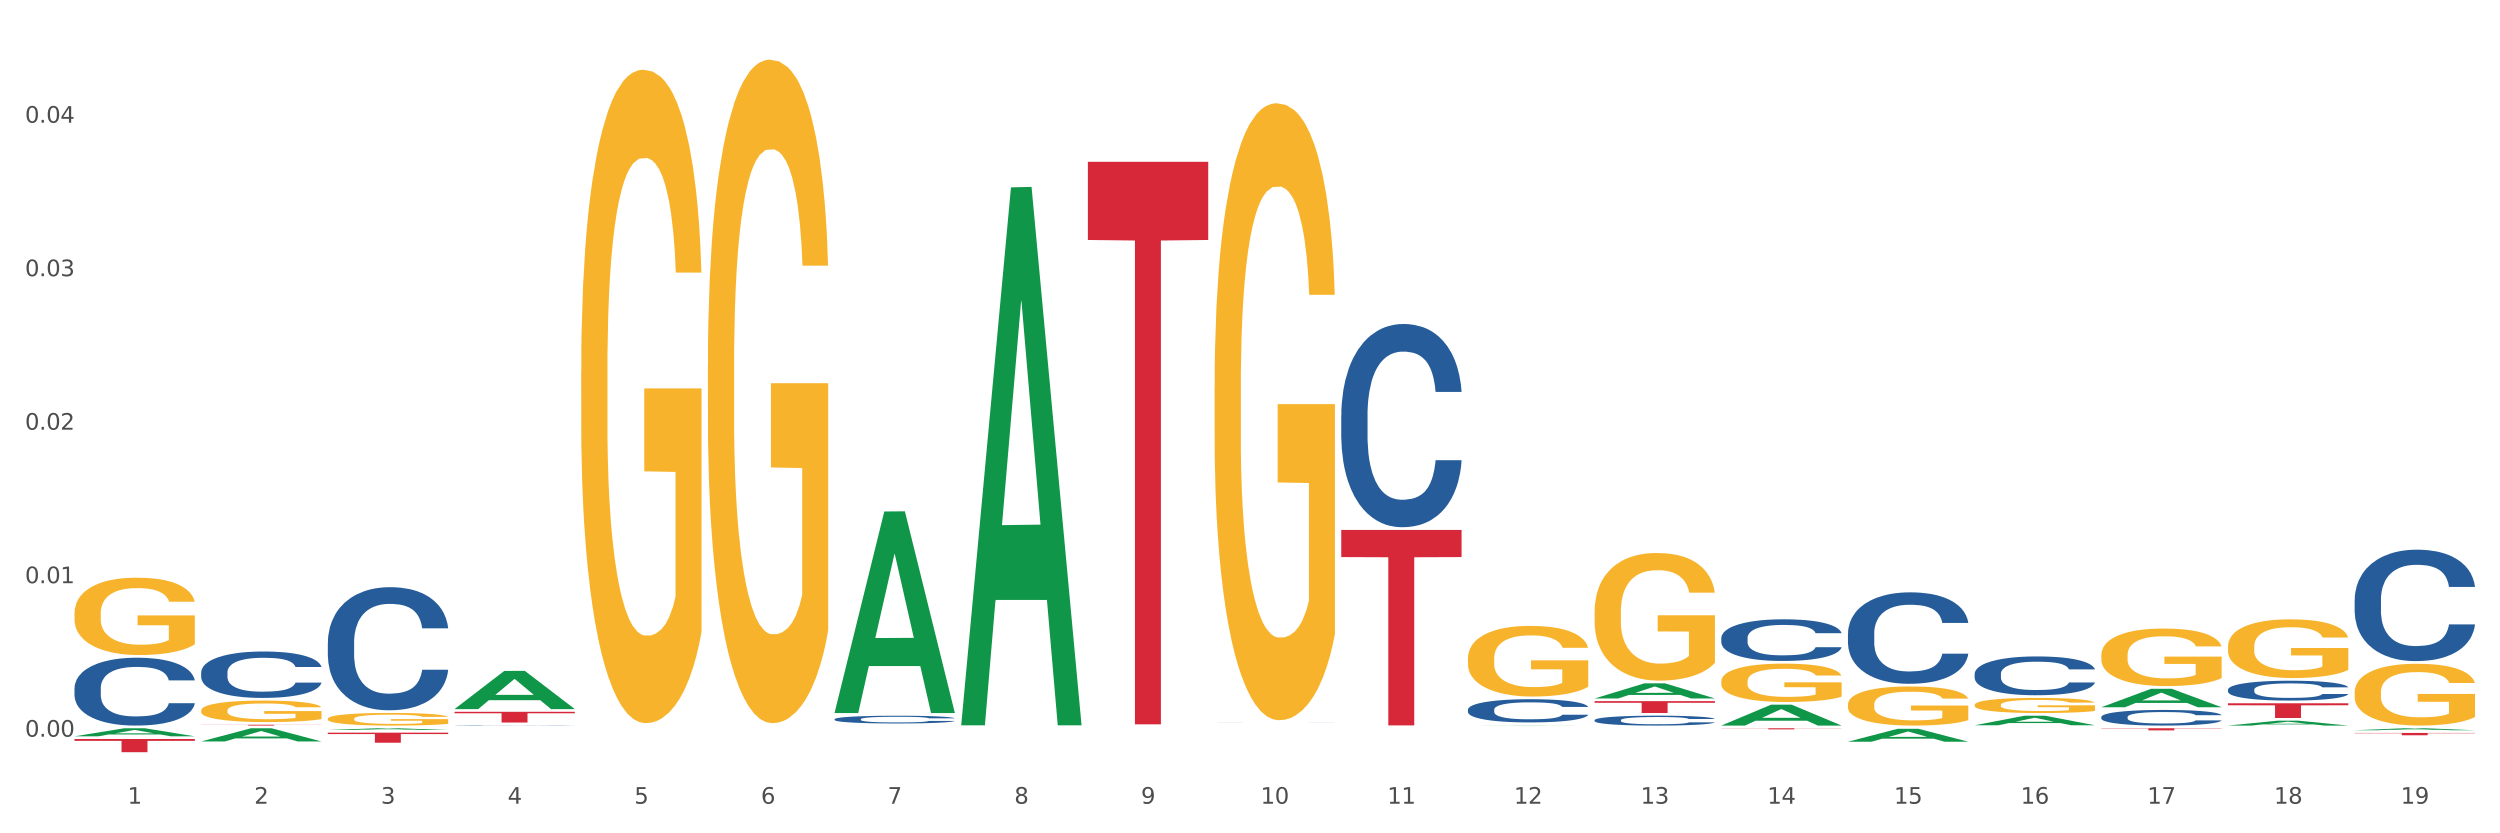 <?xml version="1.0" encoding="utf-8" standalone="no"?>
<!DOCTYPE svg PUBLIC "-//W3C//DTD SVG 1.1//EN"
  "http://www.w3.org/Graphics/SVG/1.1/DTD/svg11.dtd">
<svg xmlns:xlink="http://www.w3.org/1999/xlink" width="1080pt" height="360pt" viewBox="0 0 1080 360" xmlns="http://www.w3.org/2000/svg" version="1.1">
 <rect x="0" y="0" width="1080" height="360" fill="#333333" stroke="none"/>
 <defs>
  <style type="text/css">*{stroke-linejoin: round; stroke-linecap: butt}</style>
 </defs>
 <g id="figure_1">
  <g id="patch_1">
   <path d="M 0 360 
L 1080 360 
L 1080 0 
L 0 0 
z
" style="fill: #ffffff; stroke: #ffffff; stroke-linejoin: miter"/>
  </g>
  <g id="axes_1">
   <g id="matplotlib.axis_1">
    <g id="xtick_1">
     <g id="text_1">
      <!-- 1 -->
      <g style="fill: #4d4d4d" transform="translate(55.115 347.204) scale(0.096 -0.096)">
       <defs>
        <path id="DejaVuSans-31" d="M 794 531 
L 1825 531 
L 1825 4091 
L 703 3866 
L 703 4441 
L 1819 4666 
L 2450 4666 
L 2450 531 
L 3481 531 
L 3481 0 
L 794 0 
L 794 531 
z
" transform="scale(0.016)"/>
       </defs>
       <use xlink:href="#DejaVuSans-31"/>
      </g>
     </g>
    </g>
    <g id="xtick_2">
     <g id="text_2">
      <!-- 2 -->
      <g style="fill: #4d4d4d" transform="translate(109.839 347.204) scale(0.096 -0.096)">
       <defs>
        <path id="DejaVuSans-32" d="M 1228 531 
L 3431 531 
L 3431 0 
L 469 0 
L 469 531 
Q 828 903 1448 1529 
Q 2069 2156 2228 2338 
Q 2531 2678 2651 2914 
Q 2772 3150 2772 3378 
Q 2772 3750 2511 3984 
Q 2250 4219 1831 4219 
Q 1534 4219 1204 4116 
Q 875 4013 500 3803 
L 500 4441 
Q 881 4594 1212 4672 
Q 1544 4750 1819 4750 
Q 2544 4750 2975 4387 
Q 3406 4025 3406 3419 
Q 3406 3131 3298 2873 
Q 3191 2616 2906 2266 
Q 2828 2175 2409 1742 
Q 1991 1309 1228 531 
z
" transform="scale(0.016)"/>
       </defs>
       <use xlink:href="#DejaVuSans-32"/>
      </g>
     </g>
    </g>
    <g id="xtick_3">
     <g id="text_3">
      <!-- 3 -->
      <g style="fill: #4d4d4d" transform="translate(164.564 347.204) scale(0.096 -0.096)">
       <defs>
        <path id="DejaVuSans-33" d="M 2597 2516 
Q 3050 2419 3304 2112 
Q 3559 1806 3559 1356 
Q 3559 666 3084 287 
Q 2609 -91 1734 -91 
Q 1441 -91 1130 -33 
Q 819 25 488 141 
L 488 750 
Q 750 597 1062 519 
Q 1375 441 1716 441 
Q 2309 441 2620 675 
Q 2931 909 2931 1356 
Q 2931 1769 2642 2001 
Q 2353 2234 1838 2234 
L 1294 2234 
L 1294 2753 
L 1863 2753 
Q 2328 2753 2575 2939 
Q 2822 3125 2822 3475 
Q 2822 3834 2567 4026 
Q 2313 4219 1838 4219 
Q 1578 4219 1281 4162 
Q 984 4106 628 3988 
L 628 4550 
Q 988 4650 1302 4700 
Q 1616 4750 1894 4750 
Q 2613 4750 3031 4423 
Q 3450 4097 3450 3541 
Q 3450 3153 3228 2886 
Q 3006 2619 2597 2516 
z
" transform="scale(0.016)"/>
       </defs>
       <use xlink:href="#DejaVuSans-33"/>
      </g>
     </g>
    </g>
    <g id="xtick_4">
     <g id="text_4">
      <!-- 4 -->
      <g style="fill: #4d4d4d" transform="translate(219.288 347.204) scale(0.096 -0.096)">
       <defs>
        <path id="DejaVuSans-34" d="M 2419 4116 
L 825 1625 
L 2419 1625 
L 2419 4116 
z
M 2253 4666 
L 3047 4666 
L 3047 1625 
L 3713 1625 
L 3713 1100 
L 3047 1100 
L 3047 0 
L 2419 0 
L 2419 1100 
L 313 1100 
L 313 1709 
L 2253 4666 
z
" transform="scale(0.016)"/>
       </defs>
       <use xlink:href="#DejaVuSans-34"/>
      </g>
     </g>
    </g>
    <g id="xtick_5">
     <g id="text_5">
      <!-- 5 -->
      <g style="fill: #4d4d4d" transform="translate(274.012 347.204) scale(0.096 -0.096)">
       <defs>
        <path id="DejaVuSans-35" d="M 691 4666 
L 3169 4666 
L 3169 4134 
L 1269 4134 
L 1269 2991 
Q 1406 3038 1543 3061 
Q 1681 3084 1819 3084 
Q 2600 3084 3056 2656 
Q 3513 2228 3513 1497 
Q 3513 744 3044 326 
Q 2575 -91 1722 -91 
Q 1428 -91 1123 -41 
Q 819 9 494 109 
L 494 744 
Q 775 591 1075 516 
Q 1375 441 1709 441 
Q 2250 441 2565 725 
Q 2881 1009 2881 1497 
Q 2881 1984 2565 2268 
Q 2250 2553 1709 2553 
Q 1456 2553 1204 2497 
Q 953 2441 691 2322 
L 691 4666 
z
" transform="scale(0.016)"/>
       </defs>
       <use xlink:href="#DejaVuSans-35"/>
      </g>
     </g>
    </g>
    <g id="xtick_6">
     <g id="text_6">
      <!-- 6 -->
      <g style="fill: #4d4d4d" transform="translate(328.736 347.204) scale(0.096 -0.096)">
       <defs>
        <path id="DejaVuSans-36" d="M 2113 2584 
Q 1688 2584 1439 2293 
Q 1191 2003 1191 1497 
Q 1191 994 1439 701 
Q 1688 409 2113 409 
Q 2538 409 2786 701 
Q 3034 994 3034 1497 
Q 3034 2003 2786 2293 
Q 2538 2584 2113 2584 
z
M 3366 4563 
L 3366 3988 
Q 3128 4100 2886 4159 
Q 2644 4219 2406 4219 
Q 1781 4219 1451 3797 
Q 1122 3375 1075 2522 
Q 1259 2794 1537 2939 
Q 1816 3084 2150 3084 
Q 2853 3084 3261 2657 
Q 3669 2231 3669 1497 
Q 3669 778 3244 343 
Q 2819 -91 2113 -91 
Q 1303 -91 875 529 
Q 447 1150 447 2328 
Q 447 3434 972 4092 
Q 1497 4750 2381 4750 
Q 2619 4750 2861 4703 
Q 3103 4656 3366 4563 
z
" transform="scale(0.016)"/>
       </defs>
       <use xlink:href="#DejaVuSans-36"/>
      </g>
     </g>
    </g>
    <g id="xtick_7">
     <g id="text_7">
      <!-- 7 -->
      <g style="fill: #4d4d4d" transform="translate(383.461 347.204) scale(0.096 -0.096)">
       <defs>
        <path id="DejaVuSans-37" d="M 525 4666 
L 3525 4666 
L 3525 4397 
L 1831 0 
L 1172 0 
L 2766 4134 
L 525 4134 
L 525 4666 
z
" transform="scale(0.016)"/>
       </defs>
       <use xlink:href="#DejaVuSans-37"/>
      </g>
     </g>
    </g>
    <g id="xtick_8">
     <g id="text_8">
      <!-- 8 -->
      <g style="fill: #4d4d4d" transform="translate(438.185 347.204) scale(0.096 -0.096)">
       <defs>
        <path id="DejaVuSans-38" d="M 2034 2216 
Q 1584 2216 1326 1975 
Q 1069 1734 1069 1313 
Q 1069 891 1326 650 
Q 1584 409 2034 409 
Q 2484 409 2743 651 
Q 3003 894 3003 1313 
Q 3003 1734 2745 1975 
Q 2488 2216 2034 2216 
z
M 1403 2484 
Q 997 2584 770 2862 
Q 544 3141 544 3541 
Q 544 4100 942 4425 
Q 1341 4750 2034 4750 
Q 2731 4750 3128 4425 
Q 3525 4100 3525 3541 
Q 3525 3141 3298 2862 
Q 3072 2584 2669 2484 
Q 3125 2378 3379 2068 
Q 3634 1759 3634 1313 
Q 3634 634 3220 271 
Q 2806 -91 2034 -91 
Q 1263 -91 848 271 
Q 434 634 434 1313 
Q 434 1759 690 2068 
Q 947 2378 1403 2484 
z
M 1172 3481 
Q 1172 3119 1398 2916 
Q 1625 2713 2034 2713 
Q 2441 2713 2670 2916 
Q 2900 3119 2900 3481 
Q 2900 3844 2670 4047 
Q 2441 4250 2034 4250 
Q 1625 4250 1398 4047 
Q 1172 3844 1172 3481 
z
" transform="scale(0.016)"/>
       </defs>
       <use xlink:href="#DejaVuSans-38"/>
      </g>
     </g>
    </g>
    <g id="xtick_9">
     <g id="text_9">
      <!-- 9 -->
      <g style="fill: #4d4d4d" transform="translate(492.909 347.204) scale(0.096 -0.096)">
       <defs>
        <path id="DejaVuSans-39" d="M 703 97 
L 703 672 
Q 941 559 1184 500 
Q 1428 441 1663 441 
Q 2288 441 2617 861 
Q 2947 1281 2994 2138 
Q 2813 1869 2534 1725 
Q 2256 1581 1919 1581 
Q 1219 1581 811 2004 
Q 403 2428 403 3163 
Q 403 3881 828 4315 
Q 1253 4750 1959 4750 
Q 2769 4750 3195 4129 
Q 3622 3509 3622 2328 
Q 3622 1225 3098 567 
Q 2575 -91 1691 -91 
Q 1453 -91 1209 -44 
Q 966 3 703 97 
z
M 1959 2075 
Q 2384 2075 2632 2365 
Q 2881 2656 2881 3163 
Q 2881 3666 2632 3958 
Q 2384 4250 1959 4250 
Q 1534 4250 1286 3958 
Q 1038 3666 1038 3163 
Q 1038 2656 1286 2365 
Q 1534 2075 1959 2075 
z
" transform="scale(0.016)"/>
       </defs>
       <use xlink:href="#DejaVuSans-39"/>
      </g>
     </g>
    </g>
    <g id="xtick_10">
     <g id="text_10">
      <!-- 10 -->
      <g style="fill: #4d4d4d" transform="translate(544.58 347.204) scale(0.096 -0.096)">
       <defs>
        <path id="DejaVuSans-30" d="M 2034 4250 
Q 1547 4250 1301 3770 
Q 1056 3291 1056 2328 
Q 1056 1369 1301 889 
Q 1547 409 2034 409 
Q 2525 409 2770 889 
Q 3016 1369 3016 2328 
Q 3016 3291 2770 3770 
Q 2525 4250 2034 4250 
z
M 2034 4750 
Q 2819 4750 3233 4129 
Q 3647 3509 3647 2328 
Q 3647 1150 3233 529 
Q 2819 -91 2034 -91 
Q 1250 -91 836 529 
Q 422 1150 422 2328 
Q 422 3509 836 4129 
Q 1250 4750 2034 4750 
z
" transform="scale(0.016)"/>
       </defs>
       <use xlink:href="#DejaVuSans-31"/>
       <use xlink:href="#DejaVuSans-30" transform="translate(63.623 0)"/>
      </g>
     </g>
    </g>
    <g id="xtick_11">
     <g id="text_11">
      <!-- 11 -->
      <g style="fill: #4d4d4d" transform="translate(599.304 347.204) scale(0.096 -0.096)">
       <use xlink:href="#DejaVuSans-31"/>
       <use xlink:href="#DejaVuSans-31" transform="translate(63.623 0)"/>
      </g>
     </g>
    </g>
    <g id="xtick_12">
     <g id="text_12">
      <!-- 12 -->
      <g style="fill: #4d4d4d" transform="translate(654.028 347.204) scale(0.096 -0.096)">
       <use xlink:href="#DejaVuSans-31"/>
       <use xlink:href="#DejaVuSans-32" transform="translate(63.623 0)"/>
      </g>
     </g>
    </g>
    <g id="xtick_13">
     <g id="text_13">
      <!-- 13 -->
      <g style="fill: #4d4d4d" transform="translate(708.752 347.204) scale(0.096 -0.096)">
       <use xlink:href="#DejaVuSans-31"/>
       <use xlink:href="#DejaVuSans-33" transform="translate(63.623 0)"/>
      </g>
     </g>
    </g>
    <g id="xtick_14">
     <g id="text_14">
      <!-- 14 -->
      <g style="fill: #4d4d4d" transform="translate(763.477 347.204) scale(0.096 -0.096)">
       <use xlink:href="#DejaVuSans-31"/>
       <use xlink:href="#DejaVuSans-34" transform="translate(63.623 0)"/>
      </g>
     </g>
    </g>
    <g id="xtick_15">
     <g id="text_15">
      <!-- 15 -->
      <g style="fill: #4d4d4d" transform="translate(818.201 347.204) scale(0.096 -0.096)">
       <use xlink:href="#DejaVuSans-31"/>
       <use xlink:href="#DejaVuSans-35" transform="translate(63.623 0)"/>
      </g>
     </g>
    </g>
    <g id="xtick_16">
     <g id="text_16">
      <!-- 16 -->
      <g style="fill: #4d4d4d" transform="translate(872.925 347.204) scale(0.096 -0.096)">
       <use xlink:href="#DejaVuSans-31"/>
       <use xlink:href="#DejaVuSans-36" transform="translate(63.623 0)"/>
      </g>
     </g>
    </g>
    <g id="xtick_17">
     <g id="text_17">
      <!-- 17 -->
      <g style="fill: #4d4d4d" transform="translate(927.649 347.204) scale(0.096 -0.096)">
       <use xlink:href="#DejaVuSans-31"/>
       <use xlink:href="#DejaVuSans-37" transform="translate(63.623 0)"/>
      </g>
     </g>
    </g>
    <g id="xtick_18">
     <g id="text_18">
      <!-- 18 -->
      <g style="fill: #4d4d4d" transform="translate(982.374 347.204) scale(0.096 -0.096)">
       <use xlink:href="#DejaVuSans-31"/>
       <use xlink:href="#DejaVuSans-38" transform="translate(63.623 0)"/>
      </g>
     </g>
    </g>
    <g id="xtick_19">
     <g id="text_19">
      <!-- 19 -->
      <g style="fill: #4d4d4d" transform="translate(1037.098 347.204) scale(0.096 -0.096)">
       <use xlink:href="#DejaVuSans-31"/>
       <use xlink:href="#DejaVuSans-39" transform="translate(63.623 0)"/>
      </g>
     </g>
    </g>
    <g id="xtick_20"/>
    <g id="xtick_21"/>
    <g id="xtick_22"/>
    <g id="xtick_23"/>
    <g id="xtick_24"/>
    <g id="xtick_25"/>
    <g id="xtick_26"/>
    <g id="xtick_27"/>
    <g id="xtick_28"/>
    <g id="xtick_29"/>
    <g id="xtick_30"/>
    <g id="xtick_31"/>
    <g id="xtick_32"/>
    <g id="xtick_33"/>
    <g id="xtick_34"/>
    <g id="xtick_35"/>
    <g id="xtick_36"/>
    <g id="xtick_37"/>
   </g>
   <g id="matplotlib.axis_2">
    <g id="ytick_1">
     <g id="text_20">
      <!-- 0.00 -->
      <g style="fill: #4d4d4d" transform="translate(10.8 318.251) scale(0.096 -0.096)">
       <defs>
        <path id="DejaVuSans-2e" d="M 684 794 
L 1344 794 
L 1344 0 
L 684 0 
L 684 794 
z
" transform="scale(0.016)"/>
       </defs>
       <use xlink:href="#DejaVuSans-30"/>
       <use xlink:href="#DejaVuSans-2e" transform="translate(63.623 0)"/>
       <use xlink:href="#DejaVuSans-30" transform="translate(95.41 0)"/>
       <use xlink:href="#DejaVuSans-30" transform="translate(159.033 0)"/>
      </g>
     </g>
    </g>
    <g id="ytick_2">
     <g id="text_21">
      <!-- 0.01 -->
      <g style="fill: #4d4d4d" transform="translate(10.8 251.94) scale(0.096 -0.096)">
       <use xlink:href="#DejaVuSans-30"/>
       <use xlink:href="#DejaVuSans-2e" transform="translate(63.623 0)"/>
       <use xlink:href="#DejaVuSans-30" transform="translate(95.41 0)"/>
       <use xlink:href="#DejaVuSans-31" transform="translate(159.033 0)"/>
      </g>
     </g>
    </g>
    <g id="ytick_3">
     <g id="text_22">
      <!-- 0.02 -->
      <g style="fill: #4d4d4d" transform="translate(10.8 185.63) scale(0.096 -0.096)">
       <use xlink:href="#DejaVuSans-30"/>
       <use xlink:href="#DejaVuSans-2e" transform="translate(63.623 0)"/>
       <use xlink:href="#DejaVuSans-30" transform="translate(95.41 0)"/>
       <use xlink:href="#DejaVuSans-32" transform="translate(159.033 0)"/>
      </g>
     </g>
    </g>
    <g id="ytick_4">
     <g id="text_23">
      <!-- 0.03 -->
      <g style="fill: #4d4d4d" transform="translate(10.8 119.319) scale(0.096 -0.096)">
       <use xlink:href="#DejaVuSans-30"/>
       <use xlink:href="#DejaVuSans-2e" transform="translate(63.623 0)"/>
       <use xlink:href="#DejaVuSans-30" transform="translate(95.41 0)"/>
       <use xlink:href="#DejaVuSans-33" transform="translate(159.033 0)"/>
      </g>
     </g>
    </g>
    <g id="ytick_5">
     <g id="text_24">
      <!-- 0.04 -->
      <g style="fill: #4d4d4d" transform="translate(10.8 53.008) scale(0.096 -0.096)">
       <use xlink:href="#DejaVuSans-30"/>
       <use xlink:href="#DejaVuSans-2e" transform="translate(63.623 0)"/>
       <use xlink:href="#DejaVuSans-30" transform="translate(95.41 0)"/>
       <use xlink:href="#DejaVuSans-34" transform="translate(159.033 0)"/>
      </g>
     </g>
    </g>
    <g id="ytick_6"/>
    <g id="ytick_7"/>
    <g id="ytick_8"/>
    <g id="ytick_9"/>
    <g id="ytick_10"/>
   </g>
   <g id="PolyCollection_1">
    <path d="M 32.175 318.089 
L 32.229 318.085 
L 53.667 314.607 
L 62.564 314.604 
L 84.163 318.095 
L 73.873 318.095 
L 69.21 317.282 
L 47.075 317.282 
L 46.914 317.295 
L 42.412 318.095 
L 32.175 318.095 
L 32.175 318.089 
L 49.862 316.797 
L 66.423 316.794 
L 58.223 315.348 
L 58.115 315.341 
L 58.008 315.351 
L 49.808 316.794 
L 49.862 316.797 
L 32.175 318.089 
z
" clip-path="url(#pefb2b1d036)" style="fill: #109648"/>
    <path d="M 634.142 306.562 
L 634.203 306.553 
L 634.203 306.297 
L 634.388 305.949 
L 635.064 305.308 
L 635.924 304.823 
L 637.399 304.255 
L 638.198 304.017 
L 639.243 303.752 
L 641.393 303.321 
L 643.851 302.955 
L 645.572 302.754 
L 646.863 302.626 
L 649.751 302.397 
L 651.41 302.296 
L 653.131 302.214 
L 654.605 302.159 
L 657.063 302.095 
L 659.03 302.067 
L 661.304 302.058 
L 663.209 302.067 
L 665.728 302.104 
L 669.415 302.214 
L 670.829 302.278 
L 672.734 302.388 
L 674.7 302.534 
L 676.298 302.681 
L 678.141 302.891 
L 680.046 303.166 
L 681.89 303.514 
L 683.18 303.834 
L 684.225 304.173 
L 685.147 304.585 
L 685.823 305.033 
L 686.13 305.409 
L 674.884 305.409 
L 674.577 305.07 
L 673.963 304.704 
L 673.348 304.457 
L 672.672 304.255 
L 671.628 304.026 
L 670.706 303.88 
L 669.169 303.706 
L 667.756 303.596 
L 666.588 303.532 
L 665.175 303.477 
L 662.164 303.422 
L 660.013 303.422 
L 658.661 303.44 
L 657.002 303.486 
L 655.589 303.55 
L 653.929 303.66 
L 652.639 303.779 
L 651.348 303.935 
L 650.611 304.045 
L 649.505 304.246 
L 648.768 304.411 
L 647.784 304.695 
L 647.231 304.896 
L 646.248 305.418 
L 645.818 305.802 
L 645.633 306.068 
L 645.511 306.361 
L 645.511 307.789 
L 645.879 308.43 
L 646.187 308.705 
L 646.678 309.016 
L 647.6 309.419 
L 648.952 309.812 
L 650.365 310.096 
L 651.533 310.27 
L 652.639 310.398 
L 653.745 310.499 
L 655.097 310.591 
L 656.203 310.646 
L 657.862 310.7 
L 659.829 310.728 
L 661.365 310.728 
L 664.499 310.682 
L 665.913 310.636 
L 667.264 310.572 
L 668.739 310.472 
L 669.907 310.362 
L 670.583 310.279 
L 671.689 310.105 
L 672.549 309.922 
L 673.287 309.712 
L 673.778 309.529 
L 674.331 309.254 
L 674.762 308.943 
L 674.884 308.778 
L 686.13 308.778 
L 685.884 309.107 
L 685.454 309.428 
L 684.594 309.858 
L 683.918 310.105 
L 682.873 310.408 
L 681.767 310.664 
L 680.231 310.948 
L 678.817 311.158 
L 677.342 311.341 
L 675.745 311.506 
L 672.857 311.735 
L 671.812 311.799 
L 669.6 311.909 
L 667.879 311.973 
L 665.359 312.037 
L 662.778 312.074 
L 660.075 312.083 
L 657.678 312.065 
L 655.036 312.01 
L 653.376 311.955 
L 651.533 311.872 
L 649.382 311.744 
L 647.354 311.589 
L 645.449 311.405 
L 643.667 311.195 
L 642.008 310.957 
L 639.857 310.563 
L 638.259 310.179 
L 637.092 309.822 
L 636.293 309.519 
L 635.494 309.135 
L 635.064 308.869 
L 634.388 308.229 
L 634.142 307.633 
L 634.142 306.562 
z
" clip-path="url(#pefb2b1d036)" style="fill: #255c99"/>
    <path d="M 579.418 179.414 
L 579.479 179.334 
L 579.479 177.089 
L 579.664 174.042 
L 580.34 168.429 
L 581.2 164.179 
L 582.675 159.208 
L 583.474 157.123 
L 584.518 154.798 
L 586.669 151.029 
L 589.127 147.822 
L 590.848 146.058 
L 592.138 144.935 
L 595.026 142.931 
L 596.686 142.049 
L 598.406 141.327 
L 599.881 140.846 
L 602.339 140.285 
L 604.306 140.044 
L 606.579 139.964 
L 608.484 140.044 
L 611.004 140.365 
L 614.691 141.327 
L 616.104 141.888 
L 618.009 142.85 
L 619.976 144.133 
L 621.574 145.416 
L 623.417 147.261 
L 625.322 149.666 
L 627.166 152.713 
L 628.456 155.52 
L 629.501 158.486 
L 630.423 162.095 
L 631.099 166.024 
L 631.406 169.311 
L 620.16 169.311 
L 619.853 166.344 
L 619.238 163.137 
L 618.624 160.972 
L 617.948 159.208 
L 616.903 157.203 
L 615.981 155.92 
L 614.445 154.397 
L 613.032 153.435 
L 611.864 152.873 
L 610.451 152.392 
L 607.44 151.911 
L 605.289 151.911 
L 603.937 152.072 
L 602.278 152.473 
L 600.864 153.034 
L 599.205 153.996 
L 597.915 155.038 
L 596.624 156.402 
L 595.887 157.364 
L 594.781 159.128 
L 594.043 160.571 
L 593.06 163.057 
L 592.507 164.821 
L 591.524 169.391 
L 591.094 172.759 
L 590.909 175.084 
L 590.786 177.65 
L 590.786 190.159 
L 591.155 195.772 
L 591.462 198.177 
L 591.954 200.904 
L 592.876 204.432 
L 594.228 207.88 
L 595.641 210.365 
L 596.809 211.889 
L 597.915 213.012 
L 599.021 213.894 
L 600.373 214.695 
L 601.479 215.177 
L 603.138 215.658 
L 605.105 215.898 
L 606.641 215.898 
L 609.775 215.497 
L 611.188 215.096 
L 612.54 214.535 
L 614.015 213.653 
L 615.183 212.691 
L 615.859 211.969 
L 616.965 210.446 
L 617.825 208.842 
L 618.562 206.998 
L 619.054 205.394 
L 619.607 202.989 
L 620.037 200.262 
L 620.16 198.819 
L 631.406 198.819 
L 631.16 201.706 
L 630.73 204.512 
L 629.87 208.281 
L 629.194 210.446 
L 628.149 213.092 
L 627.043 215.337 
L 625.506 217.823 
L 624.093 219.667 
L 622.618 221.271 
L 621.02 222.714 
L 618.132 224.718 
L 617.088 225.28 
L 614.875 226.242 
L 613.155 226.803 
L 610.635 227.364 
L 608.054 227.685 
L 605.35 227.765 
L 602.954 227.605 
L 600.311 227.124 
L 598.652 226.643 
L 596.809 225.921 
L 594.658 224.799 
L 592.63 223.435 
L 590.725 221.832 
L 588.943 219.988 
L 587.284 217.903 
L 585.133 214.455 
L 583.535 211.087 
L 582.367 207.96 
L 581.569 205.314 
L 580.77 201.946 
L 580.34 199.621 
L 579.664 194.008 
L 579.418 188.796 
L 579.418 179.414 
z
" clip-path="url(#pefb2b1d036)" style="fill: #255c99"/>
    <path d="M 524.693 312.314 
L 524.755 312.314 
L 524.755 312.313 
L 524.939 312.312 
L 525.615 312.31 
L 526.476 312.309 
L 527.95 312.307 
L 528.749 312.306 
L 529.794 312.305 
L 531.945 312.304 
L 534.403 312.303 
L 536.123 312.302 
L 537.414 312.302 
L 540.302 312.301 
L 541.961 312.301 
L 543.682 312.3 
L 545.157 312.3 
L 547.615 312.3 
L 549.581 312.3 
L 551.855 312.3 
L 553.76 312.3 
L 556.28 312.3 
L 559.967 312.3 
L 561.38 312.3 
L 563.285 312.301 
L 565.252 312.301 
L 566.849 312.302 
L 568.693 312.302 
L 570.598 312.303 
L 572.441 312.304 
L 573.732 312.305 
L 574.777 312.306 
L 575.698 312.308 
L 576.374 312.309 
L 576.682 312.31 
L 565.436 312.31 
L 565.129 312.309 
L 564.514 312.308 
L 563.9 312.307 
L 563.224 312.307 
L 562.179 312.306 
L 561.257 312.306 
L 559.721 312.305 
L 558.307 312.305 
L 557.14 312.304 
L 555.727 312.304 
L 552.715 312.304 
L 550.565 312.304 
L 549.213 312.304 
L 547.553 312.304 
L 546.14 312.305 
L 544.481 312.305 
L 543.19 312.305 
L 541.9 312.306 
L 541.163 312.306 
L 540.056 312.307 
L 539.319 312.307 
L 538.336 312.308 
L 537.783 312.309 
L 536.799 312.31 
L 536.369 312.312 
L 536.185 312.312 
L 536.062 312.313 
L 536.062 312.318 
L 536.431 312.32 
L 536.738 312.321 
L 537.23 312.322 
L 538.151 312.323 
L 539.503 312.324 
L 540.917 312.325 
L 542.084 312.326 
L 543.19 312.326 
L 544.297 312.326 
L 545.648 312.327 
L 546.755 312.327 
L 548.414 312.327 
L 550.38 312.327 
L 551.917 312.327 
L 555.051 312.327 
L 556.464 312.327 
L 557.816 312.327 
L 559.291 312.326 
L 560.458 312.326 
L 561.134 312.326 
L 562.24 312.325 
L 563.101 312.325 
L 563.838 312.324 
L 564.33 312.323 
L 564.883 312.322 
L 565.313 312.322 
L 565.436 312.321 
L 576.682 312.321 
L 576.436 312.322 
L 576.006 312.323 
L 575.145 312.324 
L 574.469 312.325 
L 573.425 312.326 
L 572.318 312.327 
L 570.782 312.328 
L 569.369 312.329 
L 567.894 312.329 
L 566.296 312.33 
L 563.408 312.33 
L 562.363 312.331 
L 560.151 312.331 
L 558.43 312.331 
L 555.911 312.331 
L 553.33 312.331 
L 550.626 312.331 
L 548.229 312.331 
L 545.587 312.331 
L 543.928 312.331 
L 542.084 312.331 
L 539.933 312.33 
L 537.906 312.33 
L 536.001 312.329 
L 534.218 312.329 
L 532.559 312.328 
L 530.408 312.327 
L 528.811 312.325 
L 527.643 312.324 
L 526.844 312.323 
L 526.045 312.322 
L 525.615 312.321 
L 524.939 312.319 
L 524.693 312.317 
L 524.693 312.314 
z
" clip-path="url(#pefb2b1d036)" style="fill: #255c99"/>
    <path d="M 360.521 310.694 
L 360.582 310.691 
L 360.582 310.605 
L 360.766 310.489 
L 361.442 310.276 
L 362.303 310.114 
L 363.778 309.925 
L 364.576 309.845 
L 365.621 309.757 
L 367.772 309.613 
L 370.23 309.491 
L 371.951 309.424 
L 373.241 309.381 
L 376.129 309.305 
L 377.789 309.271 
L 379.509 309.244 
L 380.984 309.226 
L 383.442 309.204 
L 385.409 309.195 
L 387.682 309.192 
L 389.587 309.195 
L 392.107 309.207 
L 395.794 309.244 
L 397.207 309.265 
L 399.112 309.302 
L 401.079 309.351 
L 402.676 309.4 
L 404.52 309.47 
L 406.425 309.561 
L 408.269 309.677 
L 409.559 309.784 
L 410.604 309.897 
L 411.525 310.035 
L 412.201 310.184 
L 412.509 310.309 
L 401.263 310.309 
L 400.956 310.196 
L 400.341 310.074 
L 399.727 309.992 
L 399.051 309.925 
L 398.006 309.848 
L 397.084 309.799 
L 395.548 309.741 
L 394.135 309.705 
L 392.967 309.683 
L 391.554 309.665 
L 388.543 309.647 
L 386.392 309.647 
L 385.04 309.653 
L 383.381 309.668 
L 381.967 309.69 
L 380.308 309.726 
L 379.018 309.766 
L 377.727 309.818 
L 376.99 309.854 
L 375.884 309.922 
L 375.146 309.977 
L 374.163 310.071 
L 373.61 310.138 
L 372.627 310.312 
L 372.196 310.441 
L 372.012 310.529 
L 371.889 310.627 
L 371.889 311.103 
L 372.258 311.317 
L 372.565 311.408 
L 373.057 311.512 
L 373.979 311.646 
L 375.33 311.778 
L 376.744 311.872 
L 377.911 311.93 
L 379.018 311.973 
L 380.124 312.007 
L 381.476 312.037 
L 382.582 312.055 
L 384.241 312.074 
L 386.207 312.083 
L 387.744 312.083 
L 390.878 312.068 
L 392.291 312.052 
L 393.643 312.031 
L 395.118 311.997 
L 396.285 311.961 
L 396.961 311.933 
L 398.068 311.875 
L 398.928 311.814 
L 399.665 311.744 
L 400.157 311.683 
L 400.71 311.591 
L 401.14 311.488 
L 401.263 311.433 
L 412.509 311.433 
L 412.263 311.543 
L 411.833 311.649 
L 410.972 311.793 
L 410.296 311.875 
L 409.252 311.976 
L 408.146 312.062 
L 406.609 312.156 
L 405.196 312.226 
L 403.721 312.288 
L 402.123 312.342 
L 399.235 312.419 
L 398.19 312.44 
L 395.978 312.477 
L 394.258 312.498 
L 391.738 312.52 
L 389.157 312.532 
L 386.453 312.535 
L 384.057 312.529 
L 381.414 312.51 
L 379.755 312.492 
L 377.911 312.465 
L 375.761 312.422 
L 373.733 312.37 
L 371.828 312.309 
L 370.046 312.239 
L 368.386 312.159 
L 366.236 312.028 
L 364.638 311.9 
L 363.47 311.781 
L 362.671 311.68 
L 361.873 311.552 
L 361.442 311.463 
L 360.766 311.25 
L 360.521 311.051 
L 360.521 310.694 
z
" clip-path="url(#pefb2b1d036)" style="fill: #255c99"/>
    <path d="M 196.348 313.354 
L 196.409 313.354 
L 196.409 313.349 
L 196.594 313.343 
L 197.27 313.332 
L 198.13 313.324 
L 199.605 313.314 
L 200.404 313.31 
L 201.448 313.306 
L 203.599 313.298 
L 206.057 313.292 
L 207.778 313.289 
L 209.068 313.287 
L 211.957 313.283 
L 213.616 313.281 
L 215.336 313.28 
L 216.811 313.279 
L 219.269 313.277 
L 221.236 313.277 
L 223.509 313.277 
L 225.414 313.277 
L 227.934 313.278 
L 231.621 313.28 
L 233.034 313.281 
L 234.939 313.282 
L 236.906 313.285 
L 238.504 313.288 
L 240.347 313.291 
L 242.252 313.296 
L 244.096 313.302 
L 245.386 313.307 
L 246.431 313.313 
L 247.353 313.32 
L 248.029 313.328 
L 248.336 313.334 
L 237.09 313.334 
L 236.783 313.328 
L 236.168 313.322 
L 235.554 313.318 
L 234.878 313.314 
L 233.833 313.311 
L 232.912 313.308 
L 231.375 313.305 
L 229.962 313.303 
L 228.794 313.302 
L 227.381 313.301 
L 224.37 313.3 
L 222.219 313.3 
L 220.867 313.301 
L 219.208 313.301 
L 217.794 313.302 
L 216.135 313.304 
L 214.845 313.306 
L 213.554 313.309 
L 212.817 313.311 
L 211.711 313.314 
L 210.973 313.317 
L 209.99 313.322 
L 209.437 313.325 
L 208.454 313.334 
L 208.024 313.341 
L 207.839 313.345 
L 207.716 313.35 
L 207.716 313.375 
L 208.085 313.386 
L 208.392 313.391 
L 208.884 313.396 
L 209.806 313.403 
L 211.158 313.409 
L 212.571 313.414 
L 213.739 313.417 
L 214.845 313.42 
L 215.951 313.421 
L 217.303 313.423 
L 218.409 313.424 
L 220.068 313.425 
L 222.035 313.425 
L 223.571 313.425 
L 226.705 313.424 
L 228.118 313.424 
L 229.47 313.422 
L 230.945 313.421 
L 232.113 313.419 
L 232.789 313.417 
L 233.895 313.414 
L 234.755 313.411 
L 235.492 313.408 
L 235.984 313.405 
L 236.537 313.4 
L 236.967 313.395 
L 237.09 313.392 
L 248.336 313.392 
L 248.09 313.397 
L 247.66 313.403 
L 246.8 313.41 
L 246.124 313.414 
L 245.079 313.42 
L 243.973 313.424 
L 242.437 313.429 
L 241.023 313.433 
L 239.548 313.436 
L 237.951 313.438 
L 235.062 313.442 
L 234.018 313.443 
L 231.805 313.445 
L 230.085 313.446 
L 227.565 313.448 
L 224.984 313.448 
L 222.28 313.448 
L 219.884 313.448 
L 217.241 313.447 
L 215.582 313.446 
L 213.739 313.445 
L 211.588 313.443 
L 209.56 313.44 
L 207.655 313.437 
L 205.873 313.433 
L 204.214 313.429 
L 202.063 313.422 
L 200.465 313.416 
L 199.298 313.41 
L 198.499 313.404 
L 197.7 313.398 
L 197.27 313.393 
L 196.594 313.382 
L 196.348 313.372 
L 196.348 313.354 
z
" clip-path="url(#pefb2b1d036)" style="fill: #255c99"/>
    <path d="M 141.624 277.558 
L 141.685 277.509 
L 141.685 276.149 
L 141.869 274.303 
L 142.545 270.903 
L 143.406 268.328 
L 144.88 265.316 
L 145.679 264.053 
L 146.724 262.644 
L 148.875 260.361 
L 151.333 258.418 
L 153.054 257.35 
L 154.344 256.669 
L 157.232 255.455 
L 158.891 254.921 
L 160.612 254.484 
L 162.087 254.192 
L 164.545 253.852 
L 166.511 253.706 
L 168.785 253.658 
L 170.69 253.706 
L 173.21 253.901 
L 176.897 254.484 
L 178.31 254.824 
L 180.215 255.406 
L 182.182 256.184 
L 183.779 256.961 
L 185.623 258.078 
L 187.528 259.536 
L 189.371 261.381 
L 190.662 263.082 
L 191.707 264.879 
L 192.628 267.065 
L 193.304 269.445 
L 193.612 271.437 
L 182.366 271.437 
L 182.059 269.64 
L 181.444 267.696 
L 180.83 266.385 
L 180.154 265.316 
L 179.109 264.102 
L 178.187 263.325 
L 176.651 262.402 
L 175.238 261.819 
L 174.07 261.479 
L 172.657 261.187 
L 169.645 260.896 
L 167.495 260.896 
L 166.143 260.993 
L 164.484 261.236 
L 163.07 261.576 
L 161.411 262.159 
L 160.12 262.79 
L 158.83 263.616 
L 158.093 264.199 
L 156.986 265.268 
L 156.249 266.142 
L 155.266 267.648 
L 154.713 268.717 
L 153.73 271.485 
L 153.299 273.526 
L 153.115 274.934 
L 152.992 276.489 
L 152.992 284.067 
L 153.361 287.467 
L 153.668 288.925 
L 154.16 290.576 
L 155.081 292.714 
L 156.433 294.802 
L 157.847 296.308 
L 159.014 297.231 
L 160.12 297.911 
L 161.227 298.446 
L 162.579 298.931 
L 163.685 299.223 
L 165.344 299.514 
L 167.31 299.66 
L 168.847 299.66 
L 171.981 299.417 
L 173.394 299.174 
L 174.746 298.834 
L 176.221 298.3 
L 177.388 297.717 
L 178.064 297.28 
L 179.17 296.357 
L 180.031 295.385 
L 180.768 294.268 
L 181.26 293.296 
L 181.813 291.839 
L 182.243 290.188 
L 182.366 289.313 
L 193.612 289.313 
L 193.366 291.062 
L 192.936 292.762 
L 192.075 295.045 
L 191.399 296.357 
L 190.355 297.96 
L 189.249 299.32 
L 187.712 300.826 
L 186.299 301.943 
L 184.824 302.915 
L 183.226 303.789 
L 180.338 305.004 
L 179.293 305.344 
L 177.081 305.926 
L 175.36 306.267 
L 172.841 306.607 
L 170.26 306.801 
L 167.556 306.849 
L 165.16 306.752 
L 162.517 306.461 
L 160.858 306.169 
L 159.014 305.732 
L 156.864 305.052 
L 154.836 304.226 
L 152.931 303.255 
L 151.149 302.137 
L 149.489 300.874 
L 147.339 298.786 
L 145.741 296.745 
L 144.573 294.851 
L 143.774 293.248 
L 142.975 291.208 
L 142.545 289.799 
L 141.869 286.399 
L 141.624 283.241 
L 141.624 277.558 
z
" clip-path="url(#pefb2b1d036)" style="fill: #255c99"/>
    <path d="M 86.899 290.459 
L 86.961 290.441 
L 86.961 289.928 
L 87.145 289.232 
L 87.821 287.95 
L 88.681 286.979 
L 90.156 285.844 
L 90.955 285.368 
L 92 284.837 
L 94.151 283.976 
L 96.609 283.244 
L 98.329 282.841 
L 99.62 282.584 
L 102.508 282.127 
L 104.167 281.925 
L 105.888 281.76 
L 107.363 281.65 
L 109.821 281.522 
L 111.787 281.467 
L 114.061 281.449 
L 115.966 281.467 
L 118.485 281.541 
L 122.172 281.76 
L 123.586 281.888 
L 125.491 282.108 
L 127.457 282.401 
L 129.055 282.694 
L 130.899 283.115 
L 132.804 283.665 
L 134.647 284.361 
L 135.938 285.002 
L 136.982 285.679 
L 137.904 286.503 
L 138.58 287.401 
L 138.887 288.151 
L 127.642 288.151 
L 127.334 287.474 
L 126.72 286.741 
L 126.105 286.247 
L 125.429 285.844 
L 124.385 285.386 
L 123.463 285.093 
L 121.927 284.745 
L 120.513 284.526 
L 119.346 284.397 
L 117.932 284.287 
L 114.921 284.178 
L 112.77 284.178 
L 111.418 284.214 
L 109.759 284.306 
L 108.346 284.434 
L 106.687 284.654 
L 105.396 284.892 
L 104.106 285.203 
L 103.368 285.423 
L 102.262 285.826 
L 101.525 286.155 
L 100.542 286.723 
L 99.988 287.126 
L 99.005 288.17 
L 98.575 288.939 
L 98.391 289.47 
L 98.268 290.056 
L 98.268 292.913 
L 98.637 294.195 
L 98.944 294.744 
L 99.435 295.367 
L 100.357 296.173 
L 101.709 296.96 
L 103.122 297.528 
L 104.29 297.876 
L 105.396 298.132 
L 106.502 298.333 
L 107.854 298.517 
L 108.96 298.626 
L 110.62 298.736 
L 112.586 298.791 
L 114.122 298.791 
L 117.256 298.7 
L 118.67 298.608 
L 120.022 298.48 
L 121.497 298.279 
L 122.664 298.059 
L 123.34 297.894 
L 124.446 297.546 
L 125.307 297.18 
L 126.044 296.759 
L 126.536 296.392 
L 127.089 295.843 
L 127.519 295.22 
L 127.642 294.891 
L 138.887 294.891 
L 138.642 295.55 
L 138.211 296.191 
L 137.351 297.052 
L 136.675 297.546 
L 135.63 298.15 
L 134.524 298.663 
L 132.988 299.231 
L 131.575 299.652 
L 130.1 300.018 
L 128.502 300.348 
L 125.614 300.806 
L 124.569 300.934 
L 122.357 301.154 
L 120.636 301.282 
L 118.117 301.41 
L 115.536 301.483 
L 112.832 301.502 
L 110.435 301.465 
L 107.793 301.355 
L 106.134 301.245 
L 104.29 301.08 
L 102.139 300.824 
L 100.111 300.513 
L 98.206 300.146 
L 96.424 299.725 
L 94.765 299.249 
L 92.614 298.462 
L 91.017 297.693 
L 89.849 296.978 
L 89.05 296.374 
L 88.251 295.605 
L 87.821 295.074 
L 87.145 293.792 
L 86.899 292.602 
L 86.899 290.459 
z
" clip-path="url(#pefb2b1d036)" style="fill: #255c99"/>
    <path d="M 32.175 297.305 
L 32.236 297.279 
L 32.236 296.529 
L 32.421 295.512 
L 33.097 293.638 
L 33.957 292.219 
L 35.432 290.559 
L 36.231 289.863 
L 37.275 289.087 
L 39.426 287.828 
L 41.884 286.757 
L 43.605 286.169 
L 44.895 285.794 
L 47.784 285.124 
L 49.443 284.83 
L 51.164 284.589 
L 52.638 284.428 
L 55.096 284.241 
L 57.063 284.161 
L 59.337 284.134 
L 61.242 284.161 
L 63.761 284.268 
L 67.448 284.589 
L 68.862 284.776 
L 70.767 285.098 
L 72.733 285.526 
L 74.331 285.954 
L 76.174 286.57 
L 78.079 287.373 
L 79.923 288.391 
L 81.213 289.328 
L 82.258 290.318 
L 83.18 291.523 
L 83.856 292.835 
L 84.163 293.932 
L 72.917 293.932 
L 72.61 292.942 
L 71.996 291.871 
L 71.381 291.148 
L 70.705 290.559 
L 69.66 289.89 
L 68.739 289.461 
L 67.202 288.953 
L 65.789 288.631 
L 64.621 288.444 
L 63.208 288.283 
L 60.197 288.123 
L 58.046 288.123 
L 56.694 288.176 
L 55.035 288.31 
L 53.622 288.498 
L 51.962 288.819 
L 50.672 289.167 
L 49.381 289.622 
L 48.644 289.943 
L 47.538 290.532 
L 46.8 291.014 
L 45.817 291.844 
L 45.264 292.433 
L 44.281 293.959 
L 43.851 295.083 
L 43.666 295.86 
L 43.544 296.716 
L 43.544 300.893 
L 43.912 302.767 
L 44.22 303.57 
L 44.711 304.48 
L 45.633 305.658 
L 46.985 306.809 
L 48.398 307.639 
L 49.566 308.148 
L 50.672 308.522 
L 51.778 308.817 
L 53.13 309.085 
L 54.236 309.245 
L 55.895 309.406 
L 57.862 309.486 
L 59.398 309.486 
L 62.532 309.352 
L 63.945 309.218 
L 65.297 309.031 
L 66.772 308.737 
L 67.94 308.415 
L 68.616 308.174 
L 69.722 307.666 
L 70.582 307.13 
L 71.32 306.515 
L 71.811 305.979 
L 72.364 305.176 
L 72.795 304.266 
L 72.917 303.784 
L 84.163 303.784 
L 83.917 304.748 
L 83.487 305.685 
L 82.627 306.943 
L 81.951 307.666 
L 80.906 308.549 
L 79.8 309.299 
L 78.264 310.129 
L 76.85 310.744 
L 75.375 311.28 
L 73.778 311.762 
L 70.89 312.431 
L 69.845 312.618 
L 67.633 312.94 
L 65.912 313.127 
L 63.392 313.314 
L 60.811 313.422 
L 58.108 313.448 
L 55.711 313.395 
L 53.069 313.234 
L 51.409 313.074 
L 49.566 312.833 
L 47.415 312.458 
L 45.387 312.003 
L 43.482 311.467 
L 41.7 310.852 
L 40.041 310.155 
L 37.89 309.004 
L 36.292 307.88 
L 35.125 306.836 
L 34.326 305.952 
L 33.527 304.828 
L 33.097 304.052 
L 32.421 302.178 
L 32.175 300.438 
L 32.175 297.305 
z
" clip-path="url(#pefb2b1d036)" style="fill: #255c99"/>
    <path d="M 32.175 265.005 
L 32.236 264.975 
L 32.236 263.876 
L 32.359 262.93 
L 32.973 260.642 
L 33.894 258.75 
L 34.569 257.743 
L 35.244 256.919 
L 36.042 256.095 
L 37.024 255.24 
L 38.804 253.989 
L 39.909 253.348 
L 41.259 252.677 
L 43.714 251.701 
L 45.494 251.151 
L 47.336 250.694 
L 50.343 250.144 
L 52.307 249.9 
L 54.394 249.717 
L 56.911 249.595 
L 58.814 249.565 
L 62.987 249.656 
L 66.547 249.931 
L 68.266 250.144 
L 70.476 250.511 
L 71.642 250.755 
L 73.544 251.243 
L 75.509 251.884 
L 76.859 252.433 
L 78.884 253.471 
L 80.419 254.508 
L 81.831 255.79 
L 82.567 256.675 
L 83.12 257.498 
L 83.611 258.444 
L 84.102 259.94 
L 73.053 259.94 
L 72.624 258.872 
L 71.949 257.865 
L 70.967 256.888 
L 70.107 256.278 
L 68.634 255.515 
L 67.284 255.027 
L 65.872 254.661 
L 64.153 254.355 
L 62.803 254.203 
L 60.9 254.081 
L 57.156 254.111 
L 54.64 254.355 
L 52.921 254.661 
L 51.816 254.935 
L 50.834 255.24 
L 49.729 255.668 
L 48.44 256.308 
L 47.52 256.888 
L 46.599 257.621 
L 45.863 258.353 
L 45.187 259.207 
L 44.635 260.123 
L 44.205 261.069 
L 43.837 262.228 
L 43.53 264.151 
L 43.53 268.331 
L 43.653 269.277 
L 43.96 270.528 
L 44.328 271.474 
L 44.942 272.603 
L 45.494 273.366 
L 46.538 274.465 
L 47.704 275.38 
L 48.625 275.96 
L 49.545 276.448 
L 51.141 277.12 
L 52.921 277.669 
L 54.456 278.005 
L 56.542 278.31 
L 57.954 278.432 
L 59.182 278.493 
L 62.189 278.493 
L 64.338 278.401 
L 66.731 278.188 
L 68.573 277.913 
L 70.107 277.577 
L 71.826 277.028 
L 72.931 276.509 
L 72.931 270.132 
L 59.427 270.101 
L 59.427 265.86 
L 84.163 265.86 
L 84.163 278.31 
L 83.12 278.951 
L 81.953 279.53 
L 80.726 280.049 
L 78.884 280.69 
L 76.675 281.3 
L 74.711 281.727 
L 72.624 282.094 
L 70.169 282.429 
L 66.977 282.734 
L 65.013 282.856 
L 62.558 282.948 
L 59.673 282.979 
L 57.156 282.917 
L 54.701 282.765 
L 52.123 282.49 
L 49.607 282.094 
L 47.704 281.697 
L 45.801 281.209 
L 43.776 280.568 
L 42.18 279.958 
L 40.952 279.408 
L 39.602 278.706 
L 38.129 277.791 
L 37.024 276.967 
L 36.042 276.113 
L 34.998 275.014 
L 34.262 274.068 
L 33.525 272.878 
L 33.096 271.993 
L 32.605 270.62 
L 32.236 268.698 
L 32.175 265.005 
z
" clip-path="url(#pefb2b1d036)" style="fill: #f7b32b"/>
    <path d="M 32.175 319.251 
L 84.163 319.251 
L 84.163 320.043 
L 63.713 320.048 
L 63.713 324.95 
L 52.502 324.95 
L 52.502 320.048 
L 32.175 320.043 
L 32.175 319.256 
L 32.175 319.251 
z
" clip-path="url(#pefb2b1d036)" style="fill: #d62839"/>
    <path d="M 141.624 310.52 
L 141.685 310.515 
L 141.685 310.336 
L 141.808 310.182 
L 142.421 309.809 
L 143.342 309.501 
L 144.017 309.337 
L 144.693 309.203 
L 145.49 309.069 
L 146.472 308.929 
L 148.252 308.726 
L 149.357 308.621 
L 150.708 308.512 
L 153.163 308.353 
L 154.943 308.263 
L 156.784 308.189 
L 159.792 308.099 
L 161.756 308.059 
L 163.843 308.03 
L 166.359 308.01 
L 168.262 308.005 
L 172.436 308.02 
L 175.996 308.064 
L 177.714 308.099 
L 179.924 308.159 
L 181.09 308.199 
L 182.993 308.278 
L 184.957 308.383 
L 186.308 308.472 
L 188.333 308.641 
L 189.867 308.81 
L 191.279 309.019 
L 192.016 309.163 
L 192.568 309.297 
L 193.059 309.451 
L 193.55 309.695 
L 182.502 309.695 
L 182.072 309.521 
L 181.397 309.357 
L 180.415 309.198 
L 179.556 309.098 
L 178.083 308.974 
L 176.732 308.895 
L 175.321 308.835 
L 173.602 308.785 
L 172.252 308.76 
L 170.349 308.741 
L 166.605 308.746 
L 164.088 308.785 
L 162.37 308.835 
L 161.265 308.88 
L 160.283 308.929 
L 159.178 308.999 
L 157.889 309.103 
L 156.968 309.198 
L 156.048 309.317 
L 155.311 309.437 
L 154.636 309.576 
L 154.083 309.725 
L 153.654 309.879 
L 153.286 310.068 
L 152.979 310.381 
L 152.979 311.062 
L 153.101 311.216 
L 153.408 311.42 
L 153.777 311.574 
L 154.39 311.758 
L 154.943 311.882 
L 155.986 312.061 
L 157.152 312.21 
L 158.073 312.305 
L 158.994 312.384 
L 160.59 312.494 
L 162.37 312.583 
L 163.904 312.638 
L 165.991 312.688 
L 167.403 312.708 
L 168.63 312.718 
L 171.638 312.718 
L 173.786 312.703 
L 176.18 312.668 
L 178.021 312.623 
L 179.556 312.568 
L 181.274 312.479 
L 182.379 312.394 
L 182.379 311.355 
L 168.876 311.35 
L 168.876 310.659 
L 193.612 310.659 
L 193.612 312.688 
L 192.568 312.792 
L 191.402 312.887 
L 190.174 312.971 
L 188.333 313.075 
L 186.123 313.175 
L 184.159 313.244 
L 182.072 313.304 
L 179.617 313.359 
L 176.425 313.409 
L 174.461 313.428 
L 172.006 313.443 
L 169.121 313.448 
L 166.605 313.438 
L 164.15 313.414 
L 161.572 313.369 
L 159.055 313.304 
L 157.152 313.24 
L 155.25 313.16 
L 153.224 313.056 
L 151.628 312.956 
L 150.401 312.867 
L 149.05 312.752 
L 147.577 312.603 
L 146.472 312.469 
L 145.49 312.33 
L 144.447 312.151 
L 143.71 311.997 
L 142.974 311.803 
L 142.544 311.659 
L 142.053 311.435 
L 141.685 311.122 
L 141.624 310.52 
z
" clip-path="url(#pefb2b1d036)" style="fill: #f7b32b"/>
    <path d="M 141.624 316.524 
L 193.612 316.524 
L 193.612 317.125 
L 173.161 317.129 
L 173.161 320.85 
L 161.951 320.85 
L 161.951 317.129 
L 141.624 317.125 
L 141.624 316.528 
L 141.624 316.524 
z
" clip-path="url(#pefb2b1d036)" style="fill: #d62839"/>
    <path d="M 196.348 307.491 
L 248.336 307.491 
L 248.336 308.135 
L 227.886 308.139 
L 227.886 312.121 
L 216.675 312.121 
L 216.675 308.139 
L 196.348 308.135 
L 196.348 307.496 
L 196.348 307.491 
z
" clip-path="url(#pefb2b1d036)" style="fill: #d62839"/>
    <path d="M 469.969 69.899 
L 521.957 69.899 
L 521.957 103.671 
L 501.507 103.899 
L 501.507 312.918 
L 490.296 312.918 
L 490.296 103.899 
L 469.969 103.671 
L 469.969 70.128 
L 469.969 69.899 
z
" clip-path="url(#pefb2b1d036)" style="fill: #d62839"/>
    <path d="M 579.418 228.921 
L 631.406 228.921 
L 631.406 240.657 
L 610.956 240.737 
L 610.956 313.377 
L 599.745 313.377 
L 599.745 240.737 
L 579.418 240.657 
L 579.418 229 
L 579.418 228.921 
z
" clip-path="url(#pefb2b1d036)" style="fill: #d62839"/>
    <path d="M 688.866 302.896 
L 740.854 302.896 
L 740.854 303.608 
L 720.404 303.613 
L 720.404 308.018 
L 709.193 308.018 
L 709.193 303.613 
L 688.866 303.608 
L 688.866 302.901 
L 688.866 302.896 
z
" clip-path="url(#pefb2b1d036)" style="fill: #d62839"/>
    <path d="M 743.591 314.604 
L 795.579 314.604 
L 795.579 314.671 
L 775.128 314.671 
L 775.128 315.088 
L 763.918 315.088 
L 763.918 314.671 
L 743.591 314.671 
L 743.591 314.604 
L 743.591 314.604 
z
" clip-path="url(#pefb2b1d036)" style="fill: #d62839"/>
    <path d="M 251.072 160.559 
L 251.133 160.301 
L 251.133 151.02 
L 251.256 143.028 
L 251.87 123.691 
L 252.791 107.706 
L 253.466 99.198 
L 254.141 92.237 
L 254.939 85.276 
L 255.921 78.057 
L 257.701 67.487 
L 258.806 62.073 
L 260.156 56.401 
L 262.611 48.15 
L 264.391 43.51 
L 266.233 39.642 
L 269.24 35.002 
L 271.204 32.939 
L 273.291 31.392 
L 275.808 30.361 
L 277.711 30.103 
L 281.884 30.877 
L 285.444 33.197 
L 287.163 35.002 
L 289.373 38.095 
L 290.539 40.158 
L 292.442 44.283 
L 294.406 49.697 
L 295.756 54.338 
L 297.782 63.104 
L 299.316 71.87 
L 300.728 82.698 
L 301.464 90.175 
L 302.017 97.136 
L 302.508 105.128 
L 302.999 117.761 
L 291.951 117.761 
L 291.521 108.738 
L 290.846 100.23 
L 289.864 91.98 
L 289.004 86.823 
L 287.531 80.378 
L 286.181 76.253 
L 284.769 73.159 
L 283.051 70.581 
L 281.7 69.291 
L 279.797 68.26 
L 276.053 68.518 
L 273.537 70.581 
L 271.818 73.159 
L 270.713 75.479 
L 269.731 78.057 
L 268.627 81.667 
L 267.338 87.081 
L 266.417 91.98 
L 265.496 98.167 
L 264.76 104.355 
L 264.084 111.574 
L 263.532 119.308 
L 263.102 127.301 
L 262.734 137.098 
L 262.427 153.34 
L 262.427 188.661 
L 262.55 196.654 
L 262.857 207.224 
L 263.225 215.217 
L 263.839 224.756 
L 264.391 231.202 
L 265.435 240.483 
L 266.601 248.218 
L 267.522 253.116 
L 268.442 257.241 
L 270.038 262.913 
L 271.818 267.554 
L 273.353 270.39 
L 275.44 272.968 
L 276.851 273.999 
L 278.079 274.515 
L 281.086 274.515 
L 283.235 273.742 
L 285.629 271.937 
L 287.47 269.616 
L 289.004 266.78 
L 290.723 262.14 
L 291.828 257.757 
L 291.828 203.873 
L 278.324 203.615 
L 278.324 167.778 
L 303.06 167.778 
L 303.06 272.968 
L 302.017 278.382 
L 300.851 283.281 
L 299.623 287.664 
L 297.782 293.078 
L 295.572 298.234 
L 293.608 301.844 
L 291.521 304.938 
L 289.066 307.774 
L 285.874 310.352 
L 283.91 311.383 
L 281.455 312.157 
L 278.57 312.414 
L 276.053 311.899 
L 273.598 310.61 
L 271.02 308.289 
L 268.504 304.938 
L 266.601 301.586 
L 264.698 297.461 
L 262.673 292.047 
L 261.077 286.89 
L 259.849 282.25 
L 258.499 276.32 
L 257.026 268.585 
L 255.921 261.624 
L 254.939 254.405 
L 253.896 245.124 
L 253.159 237.131 
L 252.422 227.076 
L 251.993 219.6 
L 251.502 207.998 
L 251.133 191.755 
L 251.072 160.559 
z
" clip-path="url(#pefb2b1d036)" style="fill: #f7b32b"/>
    <path d="M 305.796 158.223 
L 305.858 157.961 
L 305.858 148.537 
L 305.981 140.421 
L 306.594 120.788 
L 307.515 104.557 
L 308.19 95.918 
L 308.865 88.85 
L 309.663 81.782 
L 310.645 74.452 
L 312.425 63.718 
L 313.53 58.221 
L 314.88 52.462 
L 317.336 44.084 
L 319.116 39.372 
L 320.957 35.446 
L 323.965 30.733 
L 325.929 28.639 
L 328.016 27.068 
L 330.532 26.021 
L 332.435 25.759 
L 336.609 26.545 
L 340.169 28.901 
L 341.887 30.733 
L 344.097 33.875 
L 345.263 35.969 
L 347.166 40.158 
L 349.13 45.655 
L 350.48 50.367 
L 352.506 59.268 
L 354.04 68.169 
L 355.452 79.164 
L 356.189 86.755 
L 356.741 93.824 
L 357.232 101.939 
L 357.723 114.766 
L 346.675 114.766 
L 346.245 105.604 
L 345.57 96.965 
L 344.588 88.588 
L 343.729 83.352 
L 342.256 76.808 
L 340.905 72.619 
L 339.493 69.478 
L 337.775 66.86 
L 336.425 65.551 
L 334.522 64.504 
L 330.778 64.766 
L 328.261 66.86 
L 326.542 69.478 
L 325.438 71.834 
L 324.456 74.452 
L 323.351 78.117 
L 322.062 83.614 
L 321.141 88.588 
L 320.22 94.871 
L 319.484 101.154 
L 318.809 108.484 
L 318.256 116.337 
L 317.827 124.453 
L 317.458 134.4 
L 317.151 150.893 
L 317.151 186.757 
L 317.274 194.873 
L 317.581 205.606 
L 317.949 213.721 
L 318.563 223.407 
L 319.116 229.952 
L 320.159 239.376 
L 321.325 247.23 
L 322.246 252.204 
L 323.167 256.392 
L 324.762 262.152 
L 326.542 266.864 
L 328.077 269.743 
L 330.164 272.361 
L 331.576 273.408 
L 332.803 273.932 
L 335.811 273.932 
L 337.959 273.147 
L 340.353 271.314 
L 342.194 268.958 
L 343.729 266.078 
L 345.447 261.366 
L 346.552 256.916 
L 346.552 202.203 
L 333.049 201.941 
L 333.049 165.553 
L 357.784 165.553 
L 357.784 272.361 
L 356.741 277.859 
L 355.575 282.833 
L 354.347 287.283 
L 352.506 292.78 
L 350.296 298.016 
L 348.332 301.681 
L 346.245 304.823 
L 343.79 307.702 
L 340.598 310.32 
L 338.634 311.367 
L 336.179 312.153 
L 333.294 312.414 
L 330.778 311.891 
L 328.322 310.582 
L 325.745 308.226 
L 323.228 304.823 
L 321.325 301.419 
L 319.423 297.231 
L 317.397 291.733 
L 315.801 286.498 
L 314.574 281.785 
L 313.223 275.764 
L 311.75 267.911 
L 310.645 260.843 
L 309.663 253.513 
L 308.62 244.088 
L 307.883 235.973 
L 307.147 225.763 
L 306.717 218.172 
L 306.226 206.391 
L 305.858 189.899 
L 305.796 158.223 
z
" clip-path="url(#pefb2b1d036)" style="fill: #f7b32b"/>
    <path d="M 524.693 167.761 
L 524.755 167.517 
L 524.755 158.754 
L 524.878 151.207 
L 525.491 132.95 
L 526.412 117.857 
L 527.087 109.823 
L 527.762 103.25 
L 528.56 96.678 
L 529.542 89.861 
L 531.322 79.881 
L 532.427 74.768 
L 533.778 69.413 
L 536.233 61.623 
L 538.013 57.241 
L 539.854 53.59 
L 542.862 49.208 
L 544.826 47.26 
L 546.913 45.8 
L 549.429 44.826 
L 551.332 44.582 
L 555.506 45.313 
L 559.066 47.504 
L 560.784 49.208 
L 562.994 52.129 
L 564.16 54.076 
L 566.063 57.971 
L 568.027 63.084 
L 569.377 67.465 
L 571.403 75.742 
L 572.937 84.019 
L 574.349 94.243 
L 575.086 101.303 
L 575.638 107.876 
L 576.129 115.422 
L 576.62 127.351 
L 565.572 127.351 
L 565.142 118.83 
L 564.467 110.797 
L 563.485 103.007 
L 562.626 98.138 
L 561.153 92.052 
L 559.802 88.157 
L 558.391 85.236 
L 556.672 82.802 
L 555.322 81.585 
L 553.419 80.611 
L 549.675 80.854 
L 547.158 82.802 
L 545.44 85.236 
L 544.335 87.427 
L 543.353 89.861 
L 542.248 93.27 
L 540.959 98.382 
L 540.038 103.007 
L 539.118 108.849 
L 538.381 114.692 
L 537.706 121.508 
L 537.153 128.811 
L 536.724 136.358 
L 536.355 145.608 
L 536.049 160.945 
L 536.049 194.295 
L 536.171 201.842 
L 536.478 211.823 
L 536.847 219.369 
L 537.46 228.376 
L 538.013 234.462 
L 539.056 243.226 
L 540.222 250.529 
L 541.143 255.154 
L 542.064 259.049 
L 543.66 264.405 
L 545.44 268.787 
L 546.974 271.464 
L 549.061 273.899 
L 550.473 274.873 
L 551.7 275.359 
L 554.708 275.359 
L 556.856 274.629 
L 559.25 272.925 
L 561.091 270.734 
L 562.626 268.056 
L 564.344 263.674 
L 565.449 259.536 
L 565.449 208.658 
L 551.946 208.415 
L 551.946 174.577 
L 576.682 174.577 
L 576.682 273.899 
L 575.638 279.011 
L 574.472 283.636 
L 573.244 287.775 
L 571.403 292.887 
L 569.193 297.755 
L 567.229 301.164 
L 565.142 304.085 
L 562.687 306.763 
L 559.495 309.197 
L 557.531 310.171 
L 555.076 310.901 
L 552.191 311.144 
L 549.675 310.658 
L 547.22 309.44 
L 544.642 307.249 
L 542.125 304.085 
L 540.222 300.92 
L 538.32 297.025 
L 536.294 291.913 
L 534.698 287.044 
L 533.471 282.662 
L 532.12 277.063 
L 530.647 269.76 
L 529.542 263.188 
L 528.56 256.371 
L 527.517 247.608 
L 526.78 240.061 
L 526.044 230.567 
L 525.614 223.508 
L 525.123 212.553 
L 524.755 197.217 
L 524.693 167.761 
z
" clip-path="url(#pefb2b1d036)" style="fill: #f7b32b"/>
    <path d="M 634.142 284.488 
L 634.203 284.46 
L 634.203 283.457 
L 634.326 282.593 
L 634.94 280.502 
L 635.861 278.775 
L 636.536 277.855 
L 637.211 277.102 
L 638.009 276.35 
L 638.991 275.57 
L 640.771 274.427 
L 641.876 273.842 
L 643.226 273.229 
L 645.681 272.337 
L 647.461 271.835 
L 649.303 271.417 
L 652.31 270.915 
L 654.274 270.692 
L 656.361 270.525 
L 658.878 270.414 
L 660.781 270.386 
L 664.954 270.47 
L 668.514 270.72 
L 670.233 270.915 
L 672.443 271.25 
L 673.609 271.473 
L 675.512 271.919 
L 677.476 272.504 
L 678.826 273.006 
L 680.851 273.953 
L 682.386 274.901 
L 683.798 276.071 
L 684.534 276.879 
L 685.087 277.632 
L 685.578 278.496 
L 686.069 279.861 
L 675.02 279.861 
L 674.591 278.886 
L 673.916 277.966 
L 672.934 277.075 
L 672.074 276.517 
L 670.601 275.82 
L 669.251 275.375 
L 667.839 275.04 
L 666.121 274.761 
L 664.77 274.622 
L 662.867 274.511 
L 659.123 274.538 
L 656.607 274.761 
L 654.888 275.04 
L 653.783 275.291 
L 652.801 275.57 
L 651.696 275.96 
L 650.407 276.545 
L 649.487 277.075 
L 648.566 277.743 
L 647.83 278.412 
L 647.154 279.193 
L 646.602 280.029 
L 646.172 280.893 
L 645.804 281.952 
L 645.497 283.707 
L 645.497 287.525 
L 645.62 288.389 
L 645.927 289.532 
L 646.295 290.396 
L 646.909 291.427 
L 647.461 292.124 
L 648.505 293.127 
L 649.671 293.963 
L 650.592 294.493 
L 651.512 294.939 
L 653.108 295.552 
L 654.888 296.053 
L 656.423 296.36 
L 658.51 296.639 
L 659.921 296.75 
L 661.149 296.806 
L 664.156 296.806 
L 666.305 296.722 
L 668.698 296.527 
L 670.54 296.276 
L 672.074 295.97 
L 673.793 295.468 
L 674.898 294.994 
L 674.898 289.17 
L 661.394 289.142 
L 661.394 285.268 
L 686.13 285.268 
L 686.13 296.639 
L 685.087 297.224 
L 683.92 297.753 
L 682.693 298.227 
L 680.851 298.812 
L 678.642 299.37 
L 676.678 299.76 
L 674.591 300.094 
L 672.136 300.401 
L 668.944 300.68 
L 666.98 300.791 
L 664.525 300.875 
L 661.64 300.903 
L 659.123 300.847 
L 656.668 300.707 
L 654.09 300.457 
L 651.574 300.094 
L 649.671 299.732 
L 647.768 299.286 
L 645.743 298.701 
L 644.147 298.144 
L 642.919 297.642 
L 641.569 297.001 
L 640.096 296.165 
L 638.991 295.412 
L 638.009 294.632 
L 636.965 293.629 
L 636.229 292.765 
L 635.492 291.678 
L 635.063 290.87 
L 634.572 289.616 
L 634.203 287.86 
L 634.142 284.488 
z
" clip-path="url(#pefb2b1d036)" style="fill: #f7b32b"/>
    <path d="M 688.866 264.379 
L 688.928 264.328 
L 688.928 262.515 
L 689.05 260.954 
L 689.664 257.177 
L 690.585 254.055 
L 691.26 252.393 
L 691.935 251.033 
L 692.733 249.673 
L 693.715 248.263 
L 695.495 246.198 
L 696.6 245.141 
L 697.95 244.033 
L 700.406 242.421 
L 702.186 241.515 
L 704.027 240.759 
L 707.034 239.853 
L 708.999 239.45 
L 711.086 239.148 
L 713.602 238.946 
L 715.505 238.896 
L 719.679 239.047 
L 723.239 239.5 
L 724.957 239.853 
L 727.167 240.457 
L 728.333 240.86 
L 730.236 241.666 
L 732.2 242.723 
L 733.55 243.63 
L 735.576 245.342 
L 737.11 247.054 
L 738.522 249.169 
L 739.258 250.63 
L 739.811 251.99 
L 740.302 253.551 
L 740.793 256.019 
L 729.745 256.019 
L 729.315 254.256 
L 728.64 252.594 
L 727.658 250.982 
L 726.799 249.975 
L 725.325 248.716 
L 723.975 247.91 
L 722.563 247.306 
L 720.845 246.802 
L 719.494 246.551 
L 717.592 246.349 
L 713.848 246.4 
L 711.331 246.802 
L 709.612 247.306 
L 708.508 247.759 
L 707.526 248.263 
L 706.421 248.968 
L 705.132 250.026 
L 704.211 250.982 
L 703.29 252.191 
L 702.554 253.4 
L 701.879 254.81 
L 701.326 256.321 
L 700.897 257.882 
L 700.528 259.796 
L 700.221 262.968 
L 700.221 269.868 
L 700.344 271.429 
L 700.651 273.494 
L 701.019 275.055 
L 701.633 276.918 
L 702.186 278.178 
L 703.229 279.991 
L 704.395 281.501 
L 705.316 282.458 
L 706.237 283.264 
L 707.832 284.372 
L 709.612 285.278 
L 711.147 285.832 
L 713.234 286.336 
L 714.645 286.537 
L 715.873 286.638 
L 718.881 286.638 
L 721.029 286.487 
L 723.423 286.135 
L 725.264 285.681 
L 726.799 285.127 
L 728.517 284.221 
L 729.622 283.365 
L 729.622 272.839 
L 716.119 272.789 
L 716.119 265.789 
L 740.854 265.789 
L 740.854 286.336 
L 739.811 287.394 
L 738.645 288.35 
L 737.417 289.207 
L 735.576 290.264 
L 733.366 291.271 
L 731.402 291.976 
L 729.315 292.581 
L 726.86 293.135 
L 723.668 293.638 
L 721.704 293.84 
L 719.249 293.991 
L 716.364 294.041 
L 713.848 293.941 
L 711.392 293.689 
L 708.814 293.236 
L 706.298 292.581 
L 704.395 291.926 
L 702.492 291.12 
L 700.467 290.063 
L 698.871 289.056 
L 697.643 288.149 
L 696.293 286.991 
L 694.82 285.48 
L 693.715 284.12 
L 692.733 282.71 
L 691.69 280.897 
L 690.953 279.336 
L 690.217 277.372 
L 689.787 275.911 
L 689.296 273.645 
L 688.928 270.472 
L 688.866 264.379 
z
" clip-path="url(#pefb2b1d036)" style="fill: #f7b32b"/>
    <path d="M 743.591 294.349 
L 743.652 294.334 
L 743.652 293.789 
L 743.775 293.32 
L 744.388 292.185 
L 745.309 291.247 
L 745.984 290.748 
L 746.66 290.339 
L 747.457 289.93 
L 748.44 289.507 
L 750.22 288.886 
L 751.324 288.568 
L 752.675 288.235 
L 755.13 287.751 
L 756.91 287.479 
L 758.751 287.252 
L 761.759 286.979 
L 763.723 286.858 
L 765.81 286.768 
L 768.326 286.707 
L 770.229 286.692 
L 774.403 286.737 
L 777.963 286.873 
L 779.681 286.979 
L 781.891 287.161 
L 783.057 287.282 
L 784.96 287.524 
L 786.924 287.842 
L 788.275 288.114 
L 790.3 288.629 
L 791.835 289.143 
L 793.246 289.779 
L 793.983 290.218 
L 794.535 290.627 
L 795.026 291.096 
L 795.517 291.837 
L 784.469 291.837 
L 784.039 291.308 
L 783.364 290.808 
L 782.382 290.324 
L 781.523 290.021 
L 780.05 289.643 
L 778.699 289.401 
L 777.288 289.219 
L 775.569 289.068 
L 774.219 288.992 
L 772.316 288.932 
L 768.572 288.947 
L 766.055 289.068 
L 764.337 289.219 
L 763.232 289.355 
L 762.25 289.507 
L 761.145 289.719 
L 759.856 290.036 
L 758.935 290.324 
L 758.015 290.687 
L 757.278 291.05 
L 756.603 291.474 
L 756.051 291.928 
L 755.621 292.397 
L 755.253 292.972 
L 754.946 293.926 
L 754.946 295.999 
L 755.068 296.468 
L 755.375 297.088 
L 755.744 297.558 
L 756.357 298.118 
L 756.91 298.496 
L 757.953 299.041 
L 759.119 299.495 
L 760.04 299.782 
L 760.961 300.024 
L 762.557 300.357 
L 764.337 300.63 
L 765.871 300.796 
L 767.958 300.947 
L 769.37 301.008 
L 770.597 301.038 
L 773.605 301.038 
L 775.753 300.993 
L 778.147 300.887 
L 779.988 300.751 
L 781.523 300.584 
L 783.241 300.312 
L 784.346 300.055 
L 784.346 296.892 
L 770.843 296.877 
L 770.843 294.773 
L 795.579 294.773 
L 795.579 300.947 
L 794.535 301.265 
L 793.369 301.553 
L 792.141 301.81 
L 790.3 302.128 
L 788.09 302.431 
L 786.126 302.642 
L 784.039 302.824 
L 781.584 302.99 
L 778.392 303.142 
L 776.428 303.202 
L 773.973 303.248 
L 771.088 303.263 
L 768.572 303.233 
L 766.117 303.157 
L 763.539 303.021 
L 761.022 302.824 
L 759.119 302.627 
L 757.217 302.385 
L 755.191 302.067 
L 753.595 301.765 
L 752.368 301.492 
L 751.017 301.144 
L 749.544 300.69 
L 748.44 300.282 
L 747.457 299.858 
L 746.414 299.313 
L 745.677 298.844 
L 744.941 298.254 
L 744.511 297.815 
L 744.02 297.134 
L 743.652 296.18 
L 743.591 294.349 
z
" clip-path="url(#pefb2b1d036)" style="fill: #f7b32b"/>
    <path d="M 688.866 311.094 
L 688.928 311.091 
L 688.928 310.981 
L 689.112 310.833 
L 689.788 310.56 
L 690.648 310.353 
L 692.123 310.111 
L 692.922 310.009 
L 693.967 309.896 
L 696.118 309.713 
L 698.576 309.556 
L 700.296 309.471 
L 701.587 309.416 
L 704.475 309.318 
L 706.134 309.275 
L 707.855 309.24 
L 709.33 309.217 
L 711.788 309.189 
L 713.754 309.178 
L 716.028 309.174 
L 717.933 309.178 
L 720.452 309.193 
L 724.14 309.24 
L 725.553 309.268 
L 727.458 309.314 
L 729.424 309.377 
L 731.022 309.439 
L 732.866 309.529 
L 734.771 309.646 
L 736.614 309.795 
L 737.905 309.931 
L 738.949 310.076 
L 739.871 310.251 
L 740.547 310.443 
L 740.854 310.603 
L 729.609 310.603 
L 729.301 310.458 
L 728.687 310.302 
L 728.072 310.197 
L 727.396 310.111 
L 726.352 310.013 
L 725.43 309.951 
L 723.894 309.876 
L 722.48 309.83 
L 721.313 309.802 
L 719.899 309.779 
L 716.888 309.755 
L 714.737 309.755 
L 713.385 309.763 
L 711.726 309.783 
L 710.313 309.81 
L 708.654 309.857 
L 707.363 309.908 
L 706.073 309.974 
L 705.335 310.021 
L 704.229 310.107 
L 703.492 310.177 
L 702.509 310.298 
L 701.955 310.384 
L 700.972 310.606 
L 700.542 310.77 
L 700.358 310.884 
L 700.235 311.009 
L 700.235 311.618 
L 700.604 311.891 
L 700.911 312.008 
L 701.402 312.141 
L 702.324 312.312 
L 703.676 312.48 
L 705.09 312.601 
L 706.257 312.675 
L 707.363 312.73 
L 708.469 312.773 
L 709.821 312.812 
L 710.927 312.835 
L 712.587 312.859 
L 714.553 312.871 
L 716.089 312.871 
L 719.223 312.851 
L 720.637 312.832 
L 721.989 312.804 
L 723.464 312.761 
L 724.631 312.714 
L 725.307 312.679 
L 726.413 312.605 
L 727.274 312.527 
L 728.011 312.437 
L 728.503 312.359 
L 729.056 312.242 
L 729.486 312.109 
L 729.609 312.039 
L 740.854 312.039 
L 740.609 312.18 
L 740.178 312.316 
L 739.318 312.5 
L 738.642 312.605 
L 737.597 312.734 
L 736.491 312.843 
L 734.955 312.964 
L 733.542 313.054 
L 732.067 313.132 
L 730.469 313.202 
L 727.581 313.3 
L 726.536 313.327 
L 724.324 313.374 
L 722.603 313.401 
L 720.084 313.429 
L 717.503 313.444 
L 714.799 313.448 
L 712.402 313.441 
L 709.76 313.417 
L 708.101 313.394 
L 706.257 313.359 
L 704.106 313.304 
L 702.078 313.238 
L 700.173 313.159 
L 698.391 313.07 
L 696.732 312.968 
L 694.581 312.8 
L 692.984 312.636 
L 691.816 312.484 
L 691.017 312.355 
L 690.218 312.191 
L 689.788 312.078 
L 689.112 311.805 
L 688.866 311.551 
L 688.866 311.094 
z
" clip-path="url(#pefb2b1d036)" style="fill: #255c99"/>
    <path d="M 798.315 304.361 
L 798.376 304.346 
L 798.376 303.79 
L 798.499 303.312 
L 799.113 302.155 
L 800.033 301.198 
L 800.709 300.689 
L 801.384 300.273 
L 802.182 299.856 
L 803.164 299.424 
L 804.944 298.791 
L 806.049 298.467 
L 807.399 298.128 
L 809.854 297.634 
L 811.634 297.357 
L 813.475 297.125 
L 816.483 296.847 
L 818.447 296.724 
L 820.534 296.631 
L 823.051 296.57 
L 824.953 296.554 
L 829.127 296.601 
L 832.687 296.739 
L 834.406 296.847 
L 836.615 297.033 
L 837.782 297.156 
L 839.684 297.403 
L 841.648 297.727 
L 842.999 298.005 
L 845.024 298.529 
L 846.559 299.054 
L 847.97 299.702 
L 848.707 300.149 
L 849.259 300.566 
L 849.75 301.044 
L 850.242 301.8 
L 839.193 301.8 
L 838.764 301.26 
L 838.088 300.751 
L 837.106 300.257 
L 836.247 299.949 
L 834.774 299.563 
L 833.424 299.316 
L 832.012 299.131 
L 830.293 298.977 
L 828.943 298.899 
L 827.04 298.838 
L 823.296 298.853 
L 820.78 298.977 
L 819.061 299.131 
L 817.956 299.27 
L 816.974 299.424 
L 815.869 299.64 
L 814.58 299.964 
L 813.66 300.257 
L 812.739 300.627 
L 812.002 300.998 
L 811.327 301.43 
L 810.775 301.892 
L 810.345 302.371 
L 809.977 302.957 
L 809.67 303.929 
L 809.67 306.043 
L 809.793 306.521 
L 810.1 307.154 
L 810.468 307.632 
L 811.082 308.203 
L 811.634 308.588 
L 812.678 309.144 
L 813.844 309.607 
L 814.764 309.9 
L 815.685 310.147 
L 817.281 310.486 
L 819.061 310.764 
L 820.595 310.933 
L 822.682 311.088 
L 824.094 311.149 
L 825.322 311.18 
L 828.329 311.18 
L 830.477 311.134 
L 832.871 311.026 
L 834.713 310.887 
L 836.247 310.718 
L 837.966 310.44 
L 839.071 310.178 
L 839.071 306.953 
L 825.567 306.938 
L 825.567 304.793 
L 850.303 304.793 
L 850.303 311.088 
L 849.259 311.412 
L 848.093 311.705 
L 846.866 311.967 
L 845.024 312.291 
L 842.815 312.6 
L 840.851 312.816 
L 838.764 313.001 
L 836.308 313.171 
L 833.117 313.325 
L 831.153 313.387 
L 828.697 313.433 
L 825.813 313.448 
L 823.296 313.417 
L 820.841 313.34 
L 818.263 313.201 
L 815.746 313.001 
L 813.844 312.8 
L 811.941 312.553 
L 809.915 312.229 
L 808.32 311.921 
L 807.092 311.643 
L 805.742 311.288 
L 804.269 310.825 
L 803.164 310.409 
L 802.182 309.977 
L 801.138 309.422 
L 800.402 308.943 
L 799.665 308.342 
L 799.236 307.894 
L 798.744 307.2 
L 798.376 306.228 
L 798.315 304.361 
z
" clip-path="url(#pefb2b1d036)" style="fill: #f7b32b"/>
    <path d="M 907.763 283.02 
L 907.825 282.998 
L 907.825 282.18 
L 907.948 281.477 
L 908.561 279.774 
L 909.482 278.367 
L 910.157 277.618 
L 910.832 277.005 
L 911.63 276.392 
L 912.612 275.756 
L 914.392 274.826 
L 915.497 274.349 
L 916.847 273.85 
L 919.303 273.123 
L 921.083 272.715 
L 922.924 272.374 
L 925.932 271.966 
L 927.896 271.784 
L 929.983 271.648 
L 932.499 271.557 
L 934.402 271.534 
L 938.576 271.602 
L 942.136 271.807 
L 943.854 271.966 
L 946.064 272.238 
L 947.23 272.42 
L 949.133 272.783 
L 951.097 273.259 
L 952.447 273.668 
L 954.473 274.44 
L 956.007 275.212 
L 957.419 276.165 
L 958.156 276.823 
L 958.708 277.436 
L 959.199 278.14 
L 959.69 279.252 
L 948.642 279.252 
L 948.212 278.458 
L 947.537 277.709 
L 946.555 276.982 
L 945.696 276.528 
L 944.223 275.961 
L 942.872 275.598 
L 941.46 275.325 
L 939.742 275.098 
L 938.392 274.985 
L 936.489 274.894 
L 932.745 274.917 
L 930.228 275.098 
L 928.51 275.325 
L 927.405 275.529 
L 926.423 275.756 
L 925.318 276.074 
L 924.029 276.551 
L 923.108 276.982 
L 922.187 277.527 
L 921.451 278.072 
L 920.776 278.707 
L 920.223 279.388 
L 919.794 280.092 
L 919.425 280.955 
L 919.119 282.385 
L 919.119 285.495 
L 919.241 286.198 
L 919.548 287.129 
L 919.916 287.833 
L 920.53 288.672 
L 921.083 289.24 
L 922.126 290.057 
L 923.292 290.738 
L 924.213 291.169 
L 925.134 291.533 
L 926.73 292.032 
L 928.51 292.441 
L 930.044 292.69 
L 932.131 292.917 
L 933.543 293.008 
L 934.77 293.053 
L 937.778 293.053 
L 939.926 292.985 
L 942.32 292.827 
L 944.161 292.622 
L 945.696 292.373 
L 947.414 291.964 
L 948.519 291.578 
L 948.519 286.834 
L 935.016 286.811 
L 935.016 283.656 
L 959.751 283.656 
L 959.751 292.917 
L 958.708 293.394 
L 957.542 293.825 
L 956.314 294.211 
L 954.473 294.688 
L 952.263 295.142 
L 950.299 295.46 
L 948.212 295.732 
L 945.757 295.982 
L 942.565 296.209 
L 940.601 296.3 
L 938.146 296.368 
L 935.261 296.39 
L 932.745 296.345 
L 930.29 296.231 
L 927.712 296.027 
L 925.195 295.732 
L 923.292 295.437 
L 921.39 295.074 
L 919.364 294.597 
L 917.768 294.143 
L 916.541 293.734 
L 915.19 293.212 
L 913.717 292.531 
L 912.612 291.919 
L 911.63 291.283 
L 910.587 290.466 
L 909.85 289.762 
L 909.114 288.877 
L 908.684 288.218 
L 908.193 287.197 
L 907.825 285.767 
L 907.763 283.02 
z
" clip-path="url(#pefb2b1d036)" style="fill: #f7b32b"/>
    <path d="M 962.488 279.274 
L 962.549 279.251 
L 962.549 278.417 
L 962.672 277.699 
L 963.286 275.961 
L 964.206 274.525 
L 964.881 273.761 
L 965.557 273.135 
L 966.355 272.51 
L 967.337 271.861 
L 969.117 270.912 
L 970.221 270.425 
L 971.572 269.916 
L 974.027 269.174 
L 975.807 268.757 
L 977.648 268.41 
L 980.656 267.993 
L 982.62 267.808 
L 984.707 267.669 
L 987.223 267.576 
L 989.126 267.553 
L 993.3 267.622 
L 996.86 267.831 
L 998.579 267.993 
L 1000.788 268.271 
L 1001.954 268.456 
L 1003.857 268.827 
L 1005.821 269.313 
L 1007.172 269.73 
L 1009.197 270.518 
L 1010.732 271.305 
L 1012.143 272.278 
L 1012.88 272.95 
L 1013.432 273.576 
L 1013.923 274.294 
L 1014.414 275.429 
L 1003.366 275.429 
L 1002.936 274.618 
L 1002.261 273.854 
L 1001.279 273.112 
L 1000.42 272.649 
L 998.947 272.07 
L 997.596 271.699 
L 996.185 271.421 
L 994.466 271.19 
L 993.116 271.074 
L 991.213 270.981 
L 987.469 271.004 
L 984.952 271.19 
L 983.234 271.421 
L 982.129 271.63 
L 981.147 271.861 
L 980.042 272.186 
L 978.753 272.672 
L 977.832 273.112 
L 976.912 273.668 
L 976.175 274.224 
L 975.5 274.873 
L 974.948 275.568 
L 974.518 276.286 
L 974.15 277.166 
L 973.843 278.625 
L 973.843 281.799 
L 973.966 282.517 
L 974.272 283.467 
L 974.641 284.185 
L 975.255 285.042 
L 975.807 285.621 
L 976.85 286.455 
L 978.017 287.15 
L 978.937 287.59 
L 979.858 287.961 
L 981.454 288.47 
L 983.234 288.887 
L 984.768 289.142 
L 986.855 289.374 
L 988.267 289.466 
L 989.494 289.513 
L 992.502 289.513 
L 994.65 289.443 
L 997.044 289.281 
L 998.885 289.072 
L 1000.42 288.818 
L 1002.139 288.401 
L 1003.243 288.007 
L 1003.243 283.166 
L 989.74 283.142 
L 989.74 279.923 
L 1014.476 279.923 
L 1014.476 289.374 
L 1013.432 289.86 
L 1012.266 290.3 
L 1011.038 290.694 
L 1009.197 291.18 
L 1006.987 291.644 
L 1005.023 291.968 
L 1002.936 292.246 
L 1000.481 292.501 
L 997.29 292.732 
L 995.325 292.825 
L 992.87 292.894 
L 989.985 292.918 
L 987.469 292.871 
L 985.014 292.755 
L 982.436 292.547 
L 979.919 292.246 
L 978.017 291.945 
L 976.114 291.574 
L 974.088 291.088 
L 972.492 290.624 
L 971.265 290.207 
L 969.915 289.675 
L 968.441 288.98 
L 967.337 288.354 
L 966.355 287.706 
L 965.311 286.872 
L 964.575 286.154 
L 963.838 285.25 
L 963.408 284.579 
L 962.917 283.536 
L 962.549 282.077 
L 962.488 279.274 
z
" clip-path="url(#pefb2b1d036)" style="fill: #f7b32b"/>
    <path d="M 1017.212 299.09 
L 1017.273 299.065 
L 1017.273 298.188 
L 1017.396 297.432 
L 1018.01 295.604 
L 1018.931 294.092 
L 1019.606 293.288 
L 1020.281 292.63 
L 1021.079 291.971 
L 1022.061 291.289 
L 1023.841 290.289 
L 1024.946 289.777 
L 1026.296 289.241 
L 1028.751 288.461 
L 1030.531 288.022 
L 1032.373 287.656 
L 1035.38 287.218 
L 1037.344 287.023 
L 1039.431 286.876 
L 1041.948 286.779 
L 1043.85 286.754 
L 1048.024 286.828 
L 1051.584 287.047 
L 1053.303 287.218 
L 1055.512 287.51 
L 1056.679 287.705 
L 1058.581 288.095 
L 1060.546 288.607 
L 1061.896 289.046 
L 1063.921 289.875 
L 1065.456 290.704 
L 1066.868 291.728 
L 1067.604 292.435 
L 1068.157 293.093 
L 1068.648 293.848 
L 1069.139 295.043 
L 1058.09 295.043 
L 1057.661 294.19 
L 1056.986 293.385 
L 1056.004 292.605 
L 1055.144 292.118 
L 1053.671 291.508 
L 1052.321 291.118 
L 1050.909 290.826 
L 1049.19 290.582 
L 1047.84 290.46 
L 1045.937 290.362 
L 1042.193 290.387 
L 1039.677 290.582 
L 1037.958 290.826 
L 1036.853 291.045 
L 1035.871 291.289 
L 1034.766 291.63 
L 1033.477 292.142 
L 1032.557 292.605 
L 1031.636 293.19 
L 1030.899 293.775 
L 1030.224 294.458 
L 1029.672 295.189 
L 1029.242 295.945 
L 1028.874 296.871 
L 1028.567 298.407 
L 1028.567 301.747 
L 1028.69 302.503 
L 1028.997 303.502 
L 1029.365 304.258 
L 1029.979 305.16 
L 1030.531 305.769 
L 1031.575 306.647 
L 1032.741 307.378 
L 1033.662 307.841 
L 1034.582 308.231 
L 1036.178 308.768 
L 1037.958 309.207 
L 1039.493 309.475 
L 1041.579 309.718 
L 1042.991 309.816 
L 1044.219 309.865 
L 1047.226 309.865 
L 1049.375 309.792 
L 1051.768 309.621 
L 1053.61 309.402 
L 1055.144 309.133 
L 1056.863 308.695 
L 1057.968 308.28 
L 1057.968 303.185 
L 1044.464 303.161 
L 1044.464 299.772 
L 1069.2 299.772 
L 1069.2 309.718 
L 1068.157 310.23 
L 1066.99 310.694 
L 1065.763 311.108 
L 1063.921 311.62 
L 1061.712 312.108 
L 1059.748 312.449 
L 1057.661 312.741 
L 1055.206 313.01 
L 1052.014 313.253 
L 1050.05 313.351 
L 1047.595 313.424 
L 1044.71 313.448 
L 1042.193 313.4 
L 1039.738 313.278 
L 1037.16 313.058 
L 1034.644 312.741 
L 1032.741 312.424 
L 1030.838 312.034 
L 1028.813 311.522 
L 1027.217 311.035 
L 1025.989 310.596 
L 1024.639 310.035 
L 1023.166 309.304 
L 1022.061 308.646 
L 1021.079 307.963 
L 1020.035 307.086 
L 1019.299 306.33 
L 1018.562 305.379 
L 1018.133 304.672 
L 1017.642 303.575 
L 1017.273 302.039 
L 1017.212 299.09 
z
" clip-path="url(#pefb2b1d036)" style="fill: #f7b32b"/>
    <path d="M 1017.212 316.618 
L 1069.2 316.618 
L 1069.2 316.759 
L 1048.75 316.76 
L 1048.75 317.63 
L 1037.539 317.63 
L 1037.539 316.76 
L 1017.212 316.759 
L 1017.212 316.619 
L 1017.212 316.618 
z
" clip-path="url(#pefb2b1d036)" style="fill: #d62839"/>
    <path d="M 962.488 303.802 
L 1014.476 303.802 
L 1014.476 304.687 
L 994.025 304.693 
L 994.025 310.167 
L 982.815 310.167 
L 982.815 304.693 
L 962.488 304.687 
L 962.488 303.808 
L 962.488 303.802 
z
" clip-path="url(#pefb2b1d036)" style="fill: #d62839"/>
    <path d="M 907.763 314.604 
L 959.751 314.604 
L 959.751 314.732 
L 939.301 314.733 
L 939.301 315.529 
L 928.09 315.529 
L 928.09 314.733 
L 907.763 314.732 
L 907.763 314.605 
L 907.763 314.604 
z
" clip-path="url(#pefb2b1d036)" style="fill: #d62839"/>
    <path d="M 853.039 304.524 
L 853.1 304.518 
L 853.1 304.302 
L 853.223 304.117 
L 853.837 303.669 
L 854.758 303.298 
L 855.433 303.101 
L 856.108 302.94 
L 856.906 302.779 
L 857.888 302.611 
L 859.668 302.366 
L 860.773 302.241 
L 862.123 302.109 
L 864.578 301.918 
L 866.358 301.81 
L 868.2 301.721 
L 871.207 301.613 
L 873.171 301.565 
L 875.258 301.53 
L 877.775 301.506 
L 879.678 301.5 
L 883.851 301.518 
L 887.411 301.571 
L 889.13 301.613 
L 891.34 301.685 
L 892.506 301.733 
L 894.409 301.828 
L 896.373 301.954 
L 897.723 302.061 
L 899.749 302.265 
L 901.283 302.468 
L 902.695 302.719 
L 903.431 302.892 
L 903.984 303.053 
L 904.475 303.239 
L 904.966 303.532 
L 893.918 303.532 
L 893.488 303.322 
L 892.813 303.125 
L 891.831 302.934 
L 890.971 302.814 
L 889.498 302.665 
L 888.148 302.569 
L 886.736 302.498 
L 885.018 302.438 
L 883.667 302.408 
L 881.765 302.384 
L 878.02 302.39 
L 875.504 302.438 
L 873.785 302.498 
L 872.68 302.551 
L 871.698 302.611 
L 870.594 302.695 
L 869.305 302.82 
L 868.384 302.934 
L 867.463 303.077 
L 866.727 303.221 
L 866.051 303.388 
L 865.499 303.567 
L 865.069 303.753 
L 864.701 303.98 
L 864.394 304.356 
L 864.394 305.175 
L 864.517 305.36 
L 864.824 305.605 
L 865.192 305.79 
L 865.806 306.012 
L 866.358 306.161 
L 867.402 306.376 
L 868.568 306.555 
L 869.489 306.669 
L 870.409 306.765 
L 872.005 306.896 
L 873.785 307.004 
L 875.32 307.069 
L 877.407 307.129 
L 878.818 307.153 
L 880.046 307.165 
L 883.053 307.165 
L 885.202 307.147 
L 887.596 307.105 
L 889.437 307.051 
L 890.971 306.986 
L 892.69 306.878 
L 893.795 306.777 
L 893.795 305.528 
L 880.291 305.522 
L 880.291 304.691 
L 905.027 304.691 
L 905.027 307.129 
L 903.984 307.255 
L 902.818 307.368 
L 901.59 307.47 
L 899.749 307.595 
L 897.539 307.715 
L 895.575 307.798 
L 893.488 307.87 
L 891.033 307.936 
L 887.841 307.996 
L 885.877 308.02 
L 883.422 308.037 
L 880.537 308.043 
L 878.02 308.032 
L 875.565 308.002 
L 872.987 307.948 
L 870.471 307.87 
L 868.568 307.792 
L 866.665 307.697 
L 864.64 307.571 
L 863.044 307.452 
L 861.816 307.344 
L 860.466 307.207 
L 858.993 307.028 
L 857.888 306.866 
L 856.906 306.699 
L 855.863 306.484 
L 855.126 306.298 
L 854.389 306.065 
L 853.96 305.892 
L 853.469 305.623 
L 853.1 305.247 
L 853.039 304.524 
z
" clip-path="url(#pefb2b1d036)" style="fill: #f7b32b"/>
    <path d="M 743.591 275.623 
L 743.652 275.606 
L 743.652 275.146 
L 743.836 274.521 
L 744.512 273.37 
L 745.373 272.499 
L 746.848 271.48 
L 747.646 271.052 
L 748.691 270.575 
L 750.842 269.803 
L 753.3 269.145 
L 755.021 268.783 
L 756.311 268.553 
L 759.199 268.142 
L 760.858 267.961 
L 762.579 267.813 
L 764.054 267.715 
L 766.512 267.6 
L 768.478 267.55 
L 770.752 267.534 
L 772.657 267.55 
L 775.177 267.616 
L 778.864 267.813 
L 780.277 267.928 
L 782.182 268.126 
L 784.149 268.389 
L 785.746 268.652 
L 787.59 269.03 
L 789.495 269.523 
L 791.338 270.148 
L 792.629 270.723 
L 793.674 271.332 
L 794.595 272.071 
L 795.271 272.877 
L 795.579 273.551 
L 784.333 273.551 
L 784.026 272.943 
L 783.411 272.285 
L 782.797 271.841 
L 782.121 271.48 
L 781.076 271.069 
L 780.154 270.806 
L 778.618 270.493 
L 777.205 270.296 
L 776.037 270.181 
L 774.624 270.082 
L 771.613 269.984 
L 769.462 269.984 
L 768.11 270.016 
L 766.451 270.099 
L 765.037 270.214 
L 763.378 270.411 
L 762.088 270.625 
L 760.797 270.904 
L 760.06 271.101 
L 758.953 271.463 
L 758.216 271.759 
L 757.233 272.269 
L 756.68 272.63 
L 755.697 273.568 
L 755.266 274.258 
L 755.082 274.735 
L 754.959 275.261 
L 754.959 277.826 
L 755.328 278.977 
L 755.635 279.47 
L 756.127 280.029 
L 757.048 280.752 
L 758.4 281.459 
L 759.814 281.969 
L 760.981 282.281 
L 762.088 282.511 
L 763.194 282.692 
L 764.546 282.857 
L 765.652 282.955 
L 767.311 283.054 
L 769.277 283.103 
L 770.814 283.103 
L 773.948 283.021 
L 775.361 282.939 
L 776.713 282.824 
L 778.188 282.643 
L 779.355 282.446 
L 780.031 282.298 
L 781.138 281.985 
L 781.998 281.656 
L 782.735 281.278 
L 783.227 280.95 
L 783.78 280.456 
L 784.21 279.897 
L 784.333 279.601 
L 795.579 279.601 
L 795.333 280.193 
L 794.903 280.769 
L 794.042 281.541 
L 793.366 281.985 
L 792.322 282.528 
L 791.216 282.988 
L 789.679 283.498 
L 788.266 283.876 
L 786.791 284.205 
L 785.193 284.501 
L 782.305 284.912 
L 781.26 285.027 
L 779.048 285.224 
L 777.327 285.339 
L 774.808 285.454 
L 772.227 285.52 
L 769.523 285.536 
L 767.127 285.504 
L 764.484 285.405 
L 762.825 285.306 
L 760.981 285.158 
L 758.831 284.928 
L 756.803 284.649 
L 754.898 284.32 
L 753.116 283.942 
L 751.456 283.514 
L 749.306 282.807 
L 747.708 282.117 
L 746.54 281.476 
L 745.741 280.933 
L 744.943 280.243 
L 744.512 279.766 
L 743.836 278.615 
L 743.591 277.546 
L 743.591 275.623 
z
" clip-path="url(#pefb2b1d036)" style="fill: #255c99"/>
    <path d="M 86.899 313.085 
L 138.887 313.085 
L 138.887 313.136 
L 118.437 313.136 
L 118.437 313.448 
L 107.226 313.448 
L 107.226 313.136 
L 86.899 313.136 
L 86.899 313.086 
L 86.899 313.085 
z
" clip-path="url(#pefb2b1d036)" style="fill: #d62839"/>
    <path d="M 853.039 291.111 
L 853.101 291.096 
L 853.101 290.667 
L 853.285 290.085 
L 853.961 289.013 
L 854.821 288.202 
L 856.296 287.252 
L 857.095 286.854 
L 858.14 286.41 
L 860.29 285.691 
L 862.748 285.078 
L 864.469 284.741 
L 865.76 284.527 
L 868.648 284.144 
L 870.307 283.976 
L 872.028 283.838 
L 873.503 283.746 
L 875.961 283.639 
L 877.927 283.593 
L 880.201 283.578 
L 882.106 283.593 
L 884.625 283.654 
L 888.312 283.838 
L 889.726 283.945 
L 891.631 284.129 
L 893.597 284.374 
L 895.195 284.619 
L 897.038 284.971 
L 898.943 285.43 
L 900.787 286.012 
L 902.077 286.548 
L 903.122 287.115 
L 904.044 287.804 
L 904.72 288.554 
L 905.027 289.182 
L 893.782 289.182 
L 893.474 288.615 
L 892.86 288.003 
L 892.245 287.589 
L 891.569 287.252 
L 890.525 286.87 
L 889.603 286.625 
L 888.067 286.334 
L 886.653 286.15 
L 885.486 286.043 
L 884.072 285.951 
L 881.061 285.859 
L 878.91 285.859 
L 877.558 285.89 
L 875.899 285.966 
L 874.486 286.073 
L 872.827 286.257 
L 871.536 286.456 
L 870.246 286.717 
L 869.508 286.9 
L 868.402 287.237 
L 867.665 287.513 
L 866.681 287.987 
L 866.128 288.324 
L 865.145 289.197 
L 864.715 289.84 
L 864.531 290.284 
L 864.408 290.774 
L 864.408 293.163 
L 864.776 294.235 
L 865.084 294.694 
L 865.575 295.215 
L 866.497 295.888 
L 867.849 296.547 
L 869.262 297.022 
L 870.43 297.313 
L 871.536 297.527 
L 872.642 297.695 
L 873.994 297.848 
L 875.1 297.94 
L 876.759 298.032 
L 878.726 298.078 
L 880.262 298.078 
L 883.396 298.002 
L 884.81 297.925 
L 886.162 297.818 
L 887.636 297.649 
L 888.804 297.466 
L 889.48 297.328 
L 890.586 297.037 
L 891.446 296.731 
L 892.184 296.378 
L 892.675 296.072 
L 893.228 295.613 
L 893.659 295.092 
L 893.782 294.817 
L 905.027 294.817 
L 904.781 295.368 
L 904.351 295.904 
L 903.491 296.623 
L 902.815 297.037 
L 901.77 297.542 
L 900.664 297.971 
L 899.128 298.446 
L 897.714 298.798 
L 896.24 299.104 
L 894.642 299.38 
L 891.754 299.762 
L 890.709 299.87 
L 888.497 300.053 
L 886.776 300.161 
L 884.257 300.268 
L 881.676 300.329 
L 878.972 300.344 
L 876.575 300.314 
L 873.933 300.222 
L 872.273 300.13 
L 870.43 299.992 
L 868.279 299.778 
L 866.251 299.517 
L 864.346 299.211 
L 862.564 298.859 
L 860.905 298.461 
L 858.754 297.803 
L 857.156 297.159 
L 855.989 296.562 
L 855.19 296.057 
L 854.391 295.414 
L 853.961 294.97 
L 853.285 293.898 
L 853.039 292.903 
L 853.039 291.111 
z
" clip-path="url(#pefb2b1d036)" style="fill: #255c99"/>
    <path d="M 86.899 320.306 
L 86.953 320.301 
L 108.391 314.609 
L 117.288 314.604 
L 138.887 320.317 
L 128.597 320.317 
L 123.934 318.986 
L 101.799 318.986 
L 101.638 319.008 
L 97.136 320.317 
L 86.899 320.317 
L 86.899 320.306 
L 104.586 318.192 
L 121.147 318.187 
L 112.947 315.821 
L 112.84 315.811 
L 112.733 315.827 
L 104.532 318.187 
L 104.586 318.192 
L 86.899 320.306 
z
" clip-path="url(#pefb2b1d036)" style="fill: #109648"/>
    <path d="M 141.624 315.367 
L 141.677 315.366 
L 163.116 314.604 
L 172.012 314.604 
L 193.612 315.368 
L 183.321 315.368 
L 178.658 315.19 
L 156.523 315.19 
L 156.362 315.193 
L 151.86 315.368 
L 141.624 315.368 
L 141.624 315.367 
L 159.31 315.084 
L 175.871 315.083 
L 167.671 314.767 
L 167.564 314.765 
L 167.457 314.767 
L 159.257 315.083 
L 159.31 315.084 
L 141.624 315.367 
z
" clip-path="url(#pefb2b1d036)" style="fill: #109648"/>
    <path d="M 196.348 306.305 
L 196.401 306.29 
L 217.84 289.835 
L 226.737 289.819 
L 248.336 306.336 
L 238.045 306.336 
L 233.383 302.49 
L 211.247 302.49 
L 211.087 302.552 
L 206.585 306.336 
L 196.348 306.336 
L 196.348 306.305 
L 214.034 300.195 
L 230.596 300.179 
L 222.395 293.34 
L 222.288 293.309 
L 222.181 293.355 
L 213.981 300.179 
L 214.034 300.195 
L 196.348 306.305 
z
" clip-path="url(#pefb2b1d036)" style="fill: #109648"/>
    <path d="M 360.521 307.873 
L 360.574 307.791 
L 382.013 220.963 
L 390.91 220.881 
L 412.509 308.037 
L 402.218 308.037 
L 397.555 287.741 
L 375.42 287.741 
L 375.26 288.069 
L 370.757 308.037 
L 360.521 308.037 
L 360.521 307.873 
L 378.207 275.629 
L 394.768 275.548 
L 386.568 239.458 
L 386.461 239.294 
L 386.354 239.54 
L 378.154 275.548 
L 378.207 275.629 
L 360.521 307.873 
z
" clip-path="url(#pefb2b1d036)" style="fill: #109648"/>
    <path d="M 415.245 312.917 
L 415.299 312.698 
L 436.737 80.948 
L 445.634 80.729 
L 467.233 313.354 
L 456.943 313.354 
L 452.28 259.184 
L 430.145 259.184 
L 429.984 260.058 
L 425.482 313.354 
L 415.245 313.354 
L 415.245 312.917 
L 432.932 226.857 
L 449.493 226.638 
L 441.293 130.312 
L 441.185 129.875 
L 441.078 130.531 
L 432.878 226.638 
L 432.932 226.857 
L 415.245 312.917 
z
" clip-path="url(#pefb2b1d036)" style="fill: #109648"/>
    <path d="M 634.142 313.284 
L 634.196 313.284 
L 655.634 313.238 
L 664.531 313.238 
L 686.13 313.284 
L 675.84 313.284 
L 671.177 313.273 
L 649.042 313.273 
L 648.881 313.273 
L 644.379 313.284 
L 634.142 313.284 
L 634.142 313.284 
L 651.829 313.267 
L 668.39 313.267 
L 660.19 313.248 
L 660.082 313.248 
L 659.975 313.248 
L 651.775 313.267 
L 651.829 313.267 
L 634.142 313.284 
z
" clip-path="url(#pefb2b1d036)" style="fill: #109648"/>
    <path d="M 688.866 301.728 
L 688.92 301.722 
L 710.358 295.203 
L 719.255 295.197 
L 740.854 301.741 
L 730.564 301.741 
L 725.901 300.217 
L 703.766 300.217 
L 703.605 300.241 
L 699.103 301.741 
L 688.866 301.741 
L 688.866 301.728 
L 706.553 299.307 
L 723.114 299.301 
L 714.914 296.591 
L 714.807 296.579 
L 714.7 296.598 
L 706.499 299.301 
L 706.553 299.307 
L 688.866 301.728 
z
" clip-path="url(#pefb2b1d036)" style="fill: #109648"/>
    <path d="M 743.591 313.431 
L 743.644 313.423 
L 765.083 304.427 
L 773.979 304.418 
L 795.579 313.448 
L 785.288 313.448 
L 780.625 311.346 
L 758.49 311.346 
L 758.329 311.379 
L 753.827 313.448 
L 743.591 313.448 
L 743.591 313.431 
L 761.277 310.091 
L 777.838 310.082 
L 769.638 306.343 
L 769.531 306.326 
L 769.424 306.351 
L 761.224 310.082 
L 761.277 310.091 
L 743.591 313.431 
z
" clip-path="url(#pefb2b1d036)" style="fill: #109648"/>
    <path d="M 798.315 320.409 
L 798.368 320.404 
L 819.807 314.835 
L 828.704 314.829 
L 850.303 320.42 
L 840.012 320.42 
L 835.35 319.118 
L 813.215 319.118 
L 813.054 319.139 
L 808.552 320.42 
L 798.315 320.42 
L 798.315 320.409 
L 816.002 318.341 
L 832.563 318.336 
L 824.362 316.021 
L 824.255 316.01 
L 824.148 316.026 
L 815.948 318.336 
L 816.002 318.341 
L 798.315 320.409 
z
" clip-path="url(#pefb2b1d036)" style="fill: #109648"/>
    <path d="M 853.039 313.312 
L 853.093 313.308 
L 874.531 309.203 
L 883.428 309.199 
L 905.027 313.32 
L 894.737 313.32 
L 890.074 312.36 
L 867.939 312.36 
L 867.778 312.376 
L 863.276 313.32 
L 853.039 313.32 
L 853.039 313.312 
L 870.726 311.788 
L 887.287 311.784 
L 879.087 310.077 
L 878.98 310.07 
L 878.872 310.081 
L 870.672 311.784 
L 870.726 311.788 
L 853.039 313.312 
z
" clip-path="url(#pefb2b1d036)" style="fill: #109648"/>
    <path d="M 907.763 305.526 
L 907.817 305.518 
L 929.255 297.553 
L 938.152 297.546 
L 959.751 305.541 
L 949.461 305.541 
L 944.798 303.679 
L 922.663 303.679 
L 922.502 303.709 
L 918 305.541 
L 907.763 305.541 
L 907.763 305.526 
L 925.45 302.568 
L 942.011 302.561 
L 933.811 299.25 
L 933.704 299.235 
L 933.597 299.257 
L 925.396 302.561 
L 925.45 302.568 
L 907.763 305.526 
z
" clip-path="url(#pefb2b1d036)" style="fill: #109648"/>
    <path d="M 798.315 273.642 
L 798.376 273.606 
L 798.376 272.596 
L 798.561 271.225 
L 799.237 268.699 
L 800.097 266.787 
L 801.572 264.55 
L 802.371 263.612 
L 803.415 262.565 
L 805.566 260.87 
L 808.024 259.426 
L 809.745 258.633 
L 811.035 258.127 
L 813.924 257.225 
L 815.583 256.829 
L 817.303 256.504 
L 818.778 256.287 
L 821.236 256.035 
L 823.203 255.927 
L 825.476 255.89 
L 827.381 255.927 
L 829.901 256.071 
L 833.588 256.504 
L 835.001 256.756 
L 836.906 257.189 
L 838.873 257.767 
L 840.471 258.344 
L 842.314 259.174 
L 844.219 260.256 
L 846.063 261.627 
L 847.353 262.89 
L 848.398 264.225 
L 849.32 265.849 
L 849.996 267.617 
L 850.303 269.096 
L 839.057 269.096 
L 838.75 267.761 
L 838.135 266.318 
L 837.521 265.344 
L 836.845 264.55 
L 835.8 263.648 
L 834.879 263.071 
L 833.342 262.385 
L 831.929 261.952 
L 830.761 261.699 
L 829.348 261.483 
L 826.337 261.266 
L 824.186 261.266 
L 822.834 261.339 
L 821.175 261.519 
L 819.761 261.772 
L 818.102 262.205 
L 816.812 262.674 
L 815.521 263.287 
L 814.784 263.72 
L 813.678 264.514 
L 812.94 265.163 
L 811.957 266.282 
L 811.404 267.075 
L 810.421 269.132 
L 809.991 270.647 
L 809.806 271.694 
L 809.683 272.848 
L 809.683 278.477 
L 810.052 281.003 
L 810.359 282.085 
L 810.851 283.312 
L 811.773 284.899 
L 813.125 286.451 
L 814.538 287.569 
L 815.706 288.255 
L 816.812 288.76 
L 817.918 289.157 
L 819.27 289.518 
L 820.376 289.734 
L 822.035 289.951 
L 824.002 290.059 
L 825.538 290.059 
L 828.672 289.879 
L 830.085 289.698 
L 831.437 289.446 
L 832.912 289.049 
L 834.08 288.616 
L 834.756 288.291 
L 835.862 287.605 
L 836.722 286.884 
L 837.46 286.054 
L 837.951 285.332 
L 838.504 284.25 
L 838.934 283.023 
L 839.057 282.374 
L 850.303 282.374 
L 850.057 283.673 
L 849.627 284.935 
L 848.767 286.631 
L 848.091 287.605 
L 847.046 288.796 
L 845.94 289.806 
L 844.404 290.925 
L 842.99 291.755 
L 841.515 292.476 
L 839.918 293.126 
L 837.029 294.028 
L 835.985 294.28 
L 833.772 294.713 
L 832.052 294.966 
L 829.532 295.218 
L 826.951 295.363 
L 824.247 295.399 
L 821.851 295.327 
L 819.208 295.11 
L 817.549 294.894 
L 815.706 294.569 
L 813.555 294.064 
L 811.527 293.451 
L 809.622 292.729 
L 807.84 291.899 
L 806.181 290.961 
L 804.03 289.409 
L 802.432 287.894 
L 801.265 286.487 
L 800.466 285.296 
L 799.667 283.781 
L 799.237 282.735 
L 798.561 280.209 
L 798.315 277.864 
L 798.315 273.642 
z
" clip-path="url(#pefb2b1d036)" style="fill: #255c99"/>
    <path d="M 962.488 313.444 
L 962.541 313.442 
L 983.98 311.325 
L 992.877 311.323 
L 1014.476 313.448 
L 1004.185 313.448 
L 999.522 312.953 
L 977.387 312.953 
L 977.227 312.961 
L 972.724 313.448 
L 962.488 313.448 
L 962.488 313.444 
L 980.174 312.658 
L 996.735 312.656 
L 988.535 311.776 
L 988.428 311.772 
L 988.321 311.778 
L 980.121 312.656 
L 980.174 312.658 
L 962.488 313.444 
z
" clip-path="url(#pefb2b1d036)" style="fill: #109648"/>
    <path d="M 1017.212 315.462 
L 1017.266 315.461 
L 1038.704 314.605 
L 1047.601 314.604 
L 1069.2 315.463 
L 1058.91 315.463 
L 1054.247 315.263 
L 1032.112 315.263 
L 1031.951 315.266 
L 1027.449 315.463 
L 1017.212 315.463 
L 1017.212 315.462 
L 1034.899 315.144 
L 1051.46 315.143 
L 1043.26 314.787 
L 1043.152 314.785 
L 1043.045 314.788 
L 1034.845 315.143 
L 1034.899 315.144 
L 1017.212 315.462 
z
" clip-path="url(#pefb2b1d036)" style="fill: #109648"/>
    <path d="M 86.899 306.942 
L 86.961 306.934 
L 86.961 306.629 
L 87.083 306.366 
L 87.697 305.731 
L 88.618 305.206 
L 89.293 304.927 
L 89.968 304.698 
L 90.766 304.469 
L 91.748 304.232 
L 93.528 303.885 
L 94.633 303.707 
L 95.983 303.521 
L 98.439 303.25 
L 100.219 303.097 
L 102.06 302.97 
L 105.067 302.818 
L 107.032 302.75 
L 109.118 302.699 
L 111.635 302.665 
L 113.538 302.657 
L 117.712 302.682 
L 121.272 302.759 
L 122.99 302.818 
L 125.2 302.919 
L 126.366 302.987 
L 128.269 303.123 
L 130.233 303.301 
L 131.583 303.453 
L 133.609 303.741 
L 135.143 304.029 
L 136.555 304.385 
L 137.291 304.63 
L 137.844 304.859 
L 138.335 305.121 
L 138.826 305.536 
L 127.778 305.536 
L 127.348 305.24 
L 126.673 304.96 
L 125.691 304.689 
L 124.832 304.52 
L 123.358 304.308 
L 122.008 304.173 
L 120.596 304.071 
L 118.878 303.987 
L 117.527 303.944 
L 115.625 303.91 
L 111.881 303.919 
L 109.364 303.987 
L 107.645 304.071 
L 106.541 304.147 
L 105.559 304.232 
L 104.454 304.351 
L 103.165 304.528 
L 102.244 304.689 
L 101.323 304.893 
L 100.587 305.096 
L 99.912 305.333 
L 99.359 305.587 
L 98.93 305.85 
L 98.561 306.171 
L 98.254 306.705 
L 98.254 307.865 
L 98.377 308.128 
L 98.684 308.475 
L 99.052 308.737 
L 99.666 309.051 
L 100.219 309.262 
L 101.262 309.567 
L 102.428 309.821 
L 103.349 309.982 
L 104.27 310.118 
L 105.865 310.304 
L 107.645 310.456 
L 109.18 310.55 
L 111.267 310.634 
L 112.678 310.668 
L 113.906 310.685 
L 116.914 310.685 
L 119.062 310.66 
L 121.456 310.6 
L 123.297 310.524 
L 124.832 310.431 
L 126.55 310.279 
L 127.655 310.135 
L 127.655 308.365 
L 114.152 308.356 
L 114.152 307.179 
L 138.887 307.179 
L 138.887 310.634 
L 137.844 310.812 
L 136.678 310.973 
L 135.45 311.117 
L 133.609 311.295 
L 131.399 311.464 
L 129.435 311.583 
L 127.348 311.684 
L 124.893 311.777 
L 121.701 311.862 
L 119.737 311.896 
L 117.282 311.921 
L 114.397 311.93 
L 111.881 311.913 
L 109.425 311.871 
L 106.847 311.794 
L 104.331 311.684 
L 102.428 311.574 
L 100.525 311.439 
L 98.5 311.261 
L 96.904 311.091 
L 95.676 310.939 
L 94.326 310.744 
L 92.853 310.49 
L 91.748 310.262 
L 90.766 310.024 
L 89.723 309.72 
L 88.986 309.457 
L 88.25 309.127 
L 87.82 308.881 
L 87.329 308.5 
L 86.961 307.967 
L 86.899 306.942 
z
" clip-path="url(#pefb2b1d036)" style="fill: #f7b32b"/>
    <path d="M 907.763 309.73 
L 907.825 309.724 
L 907.825 309.551 
L 908.009 309.317 
L 908.685 308.885 
L 909.545 308.559 
L 911.02 308.176 
L 911.819 308.016 
L 912.864 307.837 
L 915.015 307.547 
L 917.473 307.301 
L 919.193 307.165 
L 920.484 307.079 
L 923.372 306.925 
L 925.031 306.857 
L 926.752 306.801 
L 928.227 306.764 
L 930.685 306.721 
L 932.651 306.703 
L 934.925 306.696 
L 936.83 306.703 
L 939.35 306.727 
L 943.037 306.801 
L 944.45 306.844 
L 946.355 306.918 
L 948.321 307.017 
L 949.919 307.116 
L 951.763 307.258 
L 953.668 307.442 
L 955.511 307.677 
L 956.802 307.893 
L 957.846 308.121 
L 958.768 308.398 
L 959.444 308.7 
L 959.751 308.953 
L 948.506 308.953 
L 948.199 308.725 
L 947.584 308.478 
L 946.97 308.312 
L 946.294 308.176 
L 945.249 308.022 
L 944.327 307.923 
L 942.791 307.806 
L 941.377 307.732 
L 940.21 307.689 
L 938.796 307.652 
L 935.785 307.615 
L 933.635 307.615 
L 932.283 307.627 
L 930.623 307.658 
L 929.21 307.701 
L 927.551 307.775 
L 926.26 307.856 
L 924.97 307.96 
L 924.232 308.034 
L 923.126 308.17 
L 922.389 308.281 
L 921.406 308.472 
L 920.853 308.608 
L 919.869 308.959 
L 919.439 309.218 
L 919.255 309.397 
L 919.132 309.594 
L 919.132 310.556 
L 919.501 310.988 
L 919.808 311.173 
L 920.3 311.383 
L 921.221 311.654 
L 922.573 311.919 
L 923.987 312.11 
L 925.154 312.227 
L 926.26 312.314 
L 927.366 312.382 
L 928.718 312.443 
L 929.825 312.48 
L 931.484 312.517 
L 933.45 312.536 
L 934.986 312.536 
L 938.12 312.505 
L 939.534 312.474 
L 940.886 312.431 
L 942.361 312.363 
L 943.528 312.289 
L 944.204 312.234 
L 945.31 312.116 
L 946.171 311.993 
L 946.908 311.851 
L 947.4 311.728 
L 947.953 311.543 
L 948.383 311.333 
L 948.506 311.222 
L 959.751 311.222 
L 959.506 311.444 
L 959.075 311.66 
L 958.215 311.95 
L 957.539 312.116 
L 956.495 312.32 
L 955.388 312.493 
L 953.852 312.684 
L 952.439 312.826 
L 950.964 312.949 
L 949.366 313.06 
L 946.478 313.214 
L 945.433 313.257 
L 943.221 313.331 
L 941.5 313.374 
L 938.981 313.417 
L 936.4 313.442 
L 933.696 313.448 
L 931.299 313.436 
L 928.657 313.399 
L 926.998 313.362 
L 925.154 313.306 
L 923.003 313.22 
L 920.975 313.115 
L 919.07 312.992 
L 917.288 312.85 
L 915.629 312.69 
L 913.478 312.425 
L 911.881 312.166 
L 910.713 311.925 
L 909.914 311.722 
L 909.115 311.463 
L 908.685 311.284 
L 908.009 310.852 
L 907.763 310.452 
L 907.763 309.73 
z
" clip-path="url(#pefb2b1d036)" style="fill: #255c99"/>
    <path d="M 962.488 297.925 
L 962.549 297.917 
L 962.549 297.698 
L 962.733 297.401 
L 963.409 296.853 
L 964.27 296.438 
L 965.745 295.952 
L 966.543 295.749 
L 967.588 295.522 
L 969.739 295.154 
L 972.197 294.84 
L 973.918 294.668 
L 975.208 294.558 
L 978.096 294.363 
L 979.756 294.277 
L 981.476 294.206 
L 982.951 294.159 
L 985.409 294.104 
L 987.376 294.081 
L 989.649 294.073 
L 991.554 294.081 
L 994.074 294.112 
L 997.761 294.206 
L 999.174 294.261 
L 1001.079 294.355 
L 1003.046 294.48 
L 1004.643 294.605 
L 1006.487 294.786 
L 1008.392 295.02 
L 1010.236 295.318 
L 1011.526 295.592 
L 1012.571 295.882 
L 1013.492 296.234 
L 1014.168 296.618 
L 1014.476 296.939 
L 1003.23 296.939 
L 1002.923 296.649 
L 1002.308 296.336 
L 1001.694 296.124 
L 1001.018 295.952 
L 999.973 295.756 
L 999.051 295.631 
L 997.515 295.482 
L 996.102 295.388 
L 994.934 295.334 
L 993.521 295.287 
L 990.51 295.24 
L 988.359 295.24 
L 987.007 295.255 
L 985.348 295.294 
L 983.934 295.349 
L 982.275 295.443 
L 980.985 295.545 
L 979.694 295.678 
L 978.957 295.772 
L 977.851 295.944 
L 977.113 296.085 
L 976.13 296.328 
L 975.577 296.5 
L 974.594 296.947 
L 974.163 297.275 
L 973.979 297.502 
L 973.856 297.753 
L 973.856 298.974 
L 974.225 299.523 
L 974.532 299.757 
L 975.024 300.024 
L 975.946 300.368 
L 977.298 300.705 
L 978.711 300.948 
L 979.878 301.096 
L 980.985 301.206 
L 982.091 301.292 
L 983.443 301.37 
L 984.549 301.417 
L 986.208 301.464 
L 988.174 301.488 
L 989.711 301.488 
L 992.845 301.449 
L 994.258 301.41 
L 995.61 301.355 
L 997.085 301.269 
L 998.253 301.175 
L 998.928 301.104 
L 1000.035 300.955 
L 1000.895 300.799 
L 1001.632 300.619 
L 1002.124 300.462 
L 1002.677 300.227 
L 1003.107 299.961 
L 1003.23 299.82 
L 1014.476 299.82 
L 1014.23 300.102 
L 1013.8 300.376 
L 1012.939 300.744 
L 1012.263 300.955 
L 1011.219 301.214 
L 1010.113 301.433 
L 1008.576 301.676 
L 1007.163 301.856 
L 1005.688 302.012 
L 1004.09 302.153 
L 1001.202 302.349 
L 1000.158 302.404 
L 997.945 302.498 
L 996.225 302.553 
L 993.705 302.608 
L 991.124 302.639 
L 988.42 302.647 
L 986.024 302.631 
L 983.381 302.584 
L 981.722 302.537 
L 979.878 302.467 
L 977.728 302.357 
L 975.7 302.224 
L 973.795 302.067 
L 972.013 301.887 
L 970.353 301.684 
L 968.203 301.347 
L 966.605 301.018 
L 965.437 300.713 
L 964.638 300.454 
L 963.84 300.125 
L 963.409 299.898 
L 962.733 299.35 
L 962.488 298.841 
L 962.488 297.925 
z
" clip-path="url(#pefb2b1d036)" style="fill: #255c99"/>
    <path d="M 1017.212 259.09 
L 1017.273 259.046 
L 1017.273 257.815 
L 1017.458 256.144 
L 1018.134 253.067 
L 1018.994 250.737 
L 1020.469 248.011 
L 1021.268 246.868 
L 1022.312 245.593 
L 1024.463 243.527 
L 1026.921 241.768 
L 1028.642 240.801 
L 1029.932 240.186 
L 1032.821 239.087 
L 1034.48 238.603 
L 1036.2 238.207 
L 1037.675 237.943 
L 1040.133 237.636 
L 1042.1 237.504 
L 1044.374 237.46 
L 1046.279 237.504 
L 1048.798 237.68 
L 1052.485 238.207 
L 1053.899 238.515 
L 1055.804 239.043 
L 1057.77 239.746 
L 1059.368 240.449 
L 1061.211 241.46 
L 1063.116 242.779 
L 1064.96 244.45 
L 1066.25 245.989 
L 1067.295 247.615 
L 1068.217 249.594 
L 1068.893 251.748 
L 1069.2 253.55 
L 1057.954 253.55 
L 1057.647 251.924 
L 1057.033 250.165 
L 1056.418 248.978 
L 1055.742 248.011 
L 1054.697 246.912 
L 1053.776 246.208 
L 1052.239 245.373 
L 1050.826 244.846 
L 1049.658 244.538 
L 1048.245 244.274 
L 1045.234 244.01 
L 1043.083 244.01 
L 1041.731 244.098 
L 1040.072 244.318 
L 1038.659 244.626 
L 1036.999 245.153 
L 1035.709 245.725 
L 1034.418 246.472 
L 1033.681 247 
L 1032.575 247.967 
L 1031.837 248.758 
L 1030.854 250.121 
L 1030.301 251.088 
L 1029.318 253.594 
L 1028.888 255.441 
L 1028.703 256.716 
L 1028.58 258.122 
L 1028.58 264.981 
L 1028.949 268.058 
L 1029.256 269.377 
L 1029.748 270.872 
L 1030.67 272.806 
L 1032.022 274.696 
L 1033.435 276.059 
L 1034.603 276.894 
L 1035.709 277.51 
L 1036.815 277.994 
L 1038.167 278.433 
L 1039.273 278.697 
L 1040.932 278.961 
L 1042.899 279.093 
L 1044.435 279.093 
L 1047.569 278.873 
L 1048.982 278.653 
L 1050.334 278.345 
L 1051.809 277.862 
L 1052.977 277.334 
L 1053.653 276.938 
L 1054.759 276.103 
L 1055.619 275.224 
L 1056.357 274.213 
L 1056.848 273.333 
L 1057.401 272.015 
L 1057.831 270.52 
L 1057.954 269.729 
L 1069.2 269.729 
L 1068.954 271.311 
L 1068.524 272.85 
L 1067.664 274.916 
L 1066.988 276.103 
L 1065.943 277.554 
L 1064.837 278.785 
L 1063.301 280.148 
L 1061.887 281.159 
L 1060.412 282.038 
L 1058.815 282.829 
L 1055.926 283.929 
L 1054.882 284.236 
L 1052.67 284.764 
L 1050.949 285.072 
L 1048.429 285.379 
L 1045.848 285.555 
L 1043.145 285.599 
L 1040.748 285.511 
L 1038.105 285.247 
L 1036.446 284.984 
L 1034.603 284.588 
L 1032.452 283.972 
L 1030.424 283.225 
L 1028.519 282.346 
L 1026.737 281.335 
L 1025.078 280.192 
L 1022.927 278.301 
L 1021.329 276.455 
L 1020.162 274.74 
L 1019.363 273.29 
L 1018.564 271.443 
L 1018.134 270.168 
L 1017.458 267.091 
L 1017.212 264.233 
L 1017.212 259.09 
z
" clip-path="url(#pefb2b1d036)" style="fill: #255c99"/>
   </g>
  </g>
 </g>
 <defs>
  <clipPath id="pefb2b1d036">
   <rect x="32.175" y="10.8" width="1037.025" height="329.109"/>
  </clipPath>
 </defs>
</svg>
